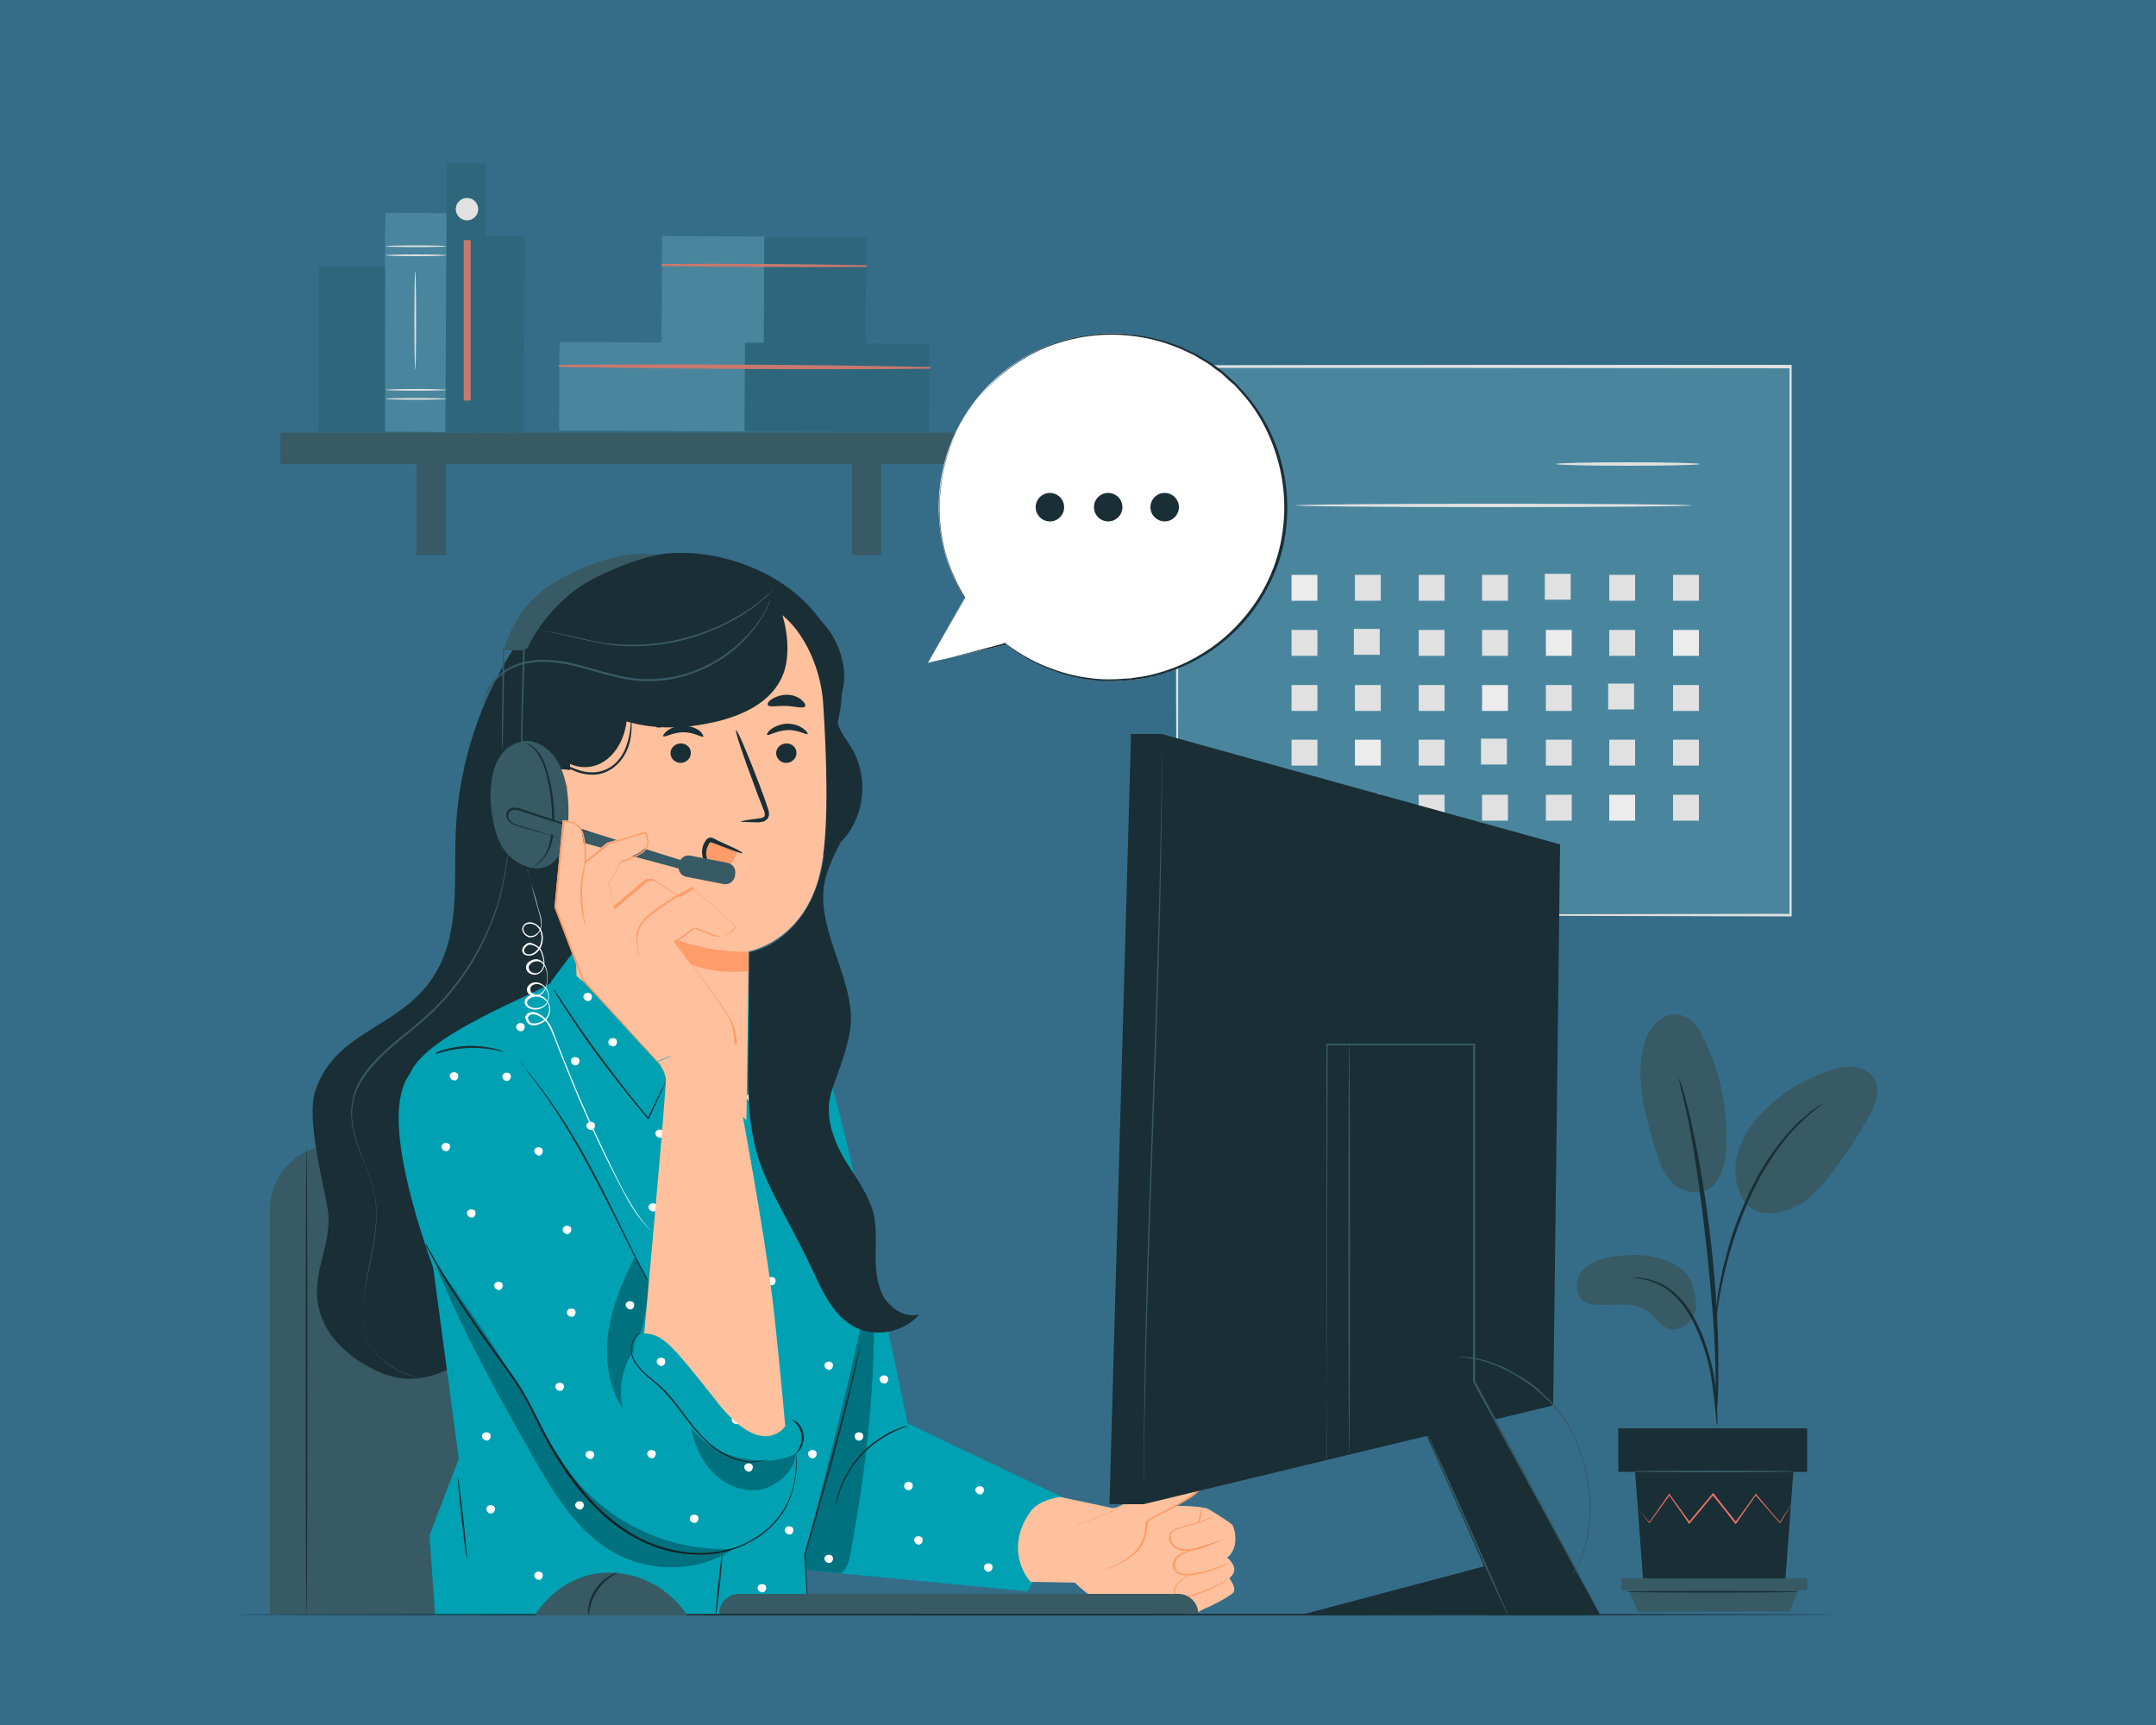 <?xml version="1.0" encoding="utf-8"?>
<!-- Generator: Adobe Illustrator 21.1.0, SVG Export Plug-In . SVG Version: 6.00 Build 0)  -->
<svg version="1.1" id="Layer_1" xmlns="http://www.w3.org/2000/svg" xmlns:xlink="http://www.w3.org/1999/xlink" x="0px" y="0px"
	 viewBox="0 0 500 400" style="enable-background:new 0 0 500 400;" xml:space="preserve">
<style type="text/css">
	.st0{fill:#356D89;}
	.st1{fill:#006D8C;}
	.st2{fill:#FFFFFF;}
	.st3{fill:#D8EDF7;}
	.st4{fill:#006571;}
	.st5{fill:#00A1B3;}
	.st6{fill:#4D4D4D;}
	.st7{fill:#C8786D;}
	.st8{fill:#F5F5F5;}
	.st9{fill:#E1E1E1;}
	.st10{fill:#1A2E35;}
	.st11{fill:#375A64;}
	.st12{fill:#ECECEC;}
	.st13{opacity:0.3;}
	.st14{fill:#FFC19D;}
	.st15{fill:#FF9C6A;}
	.st16{fill:#CE9376;}
	.st17{fill:#9D4941;}
	.st18{fill:#49869E;}
	.st19{fill:#06303A;}
	.st20{fill:#1E556B;}
	.st21{fill:#104251;}
	.st22{fill:#FAFAFA;}
	.st23{fill:none;stroke:#00A1B3;stroke-width:3;stroke-miterlimit:10;}
	.st24{fill:none;stroke:#00A1B3;stroke-width:3;stroke-miterlimit:10;stroke-dasharray:5.025,5.025;}
	.st25{fill:#FF4F5B;}
	.st26{fill:#BF654E;}
	.st27{fill:#C78976;}
	.st28{fill:none;stroke:#44555B;stroke-width:5.000000e-02;stroke-miterlimit:10;}
	.st29{opacity:0.2;}
	.st30{fill:none;stroke:#C8776D;stroke-width:0.5;stroke-miterlimit:10;}
	.st31{fill:#FFFFFF;stroke:#FFFFFF;stroke-miterlimit:10;}
	.st32{clip-path:url(#SVGID_2_);}
	.st33{fill:#91B3FA;}
	.st34{fill:#00A1B3;stroke:#00A1B3;stroke-miterlimit:10;}
	.st35{fill:#C8786D;stroke:#C8776D;stroke-width:0.75;stroke-miterlimit:10;}
	.st36{fill:#03858C;}
	.st37{fill:#21ADAD;}
	.st38{fill:#275F75;}
	.st39{fill:#6899A5;}
	.st40{opacity:0.6;}
	.st41{fill:#DB8A76;}
	.st42{fill:#9A5D53;}
	.st43{fill:#2E667C;}
	.st44{fill:none;stroke:#FFFFFF;stroke-miterlimit:10;}
	.st45{fill:#F7A686;}
	.st46{fill:#8E3823;}
	.st47{fill:#FFD2BE;}
	.st48{fill:#E09074;}
	.st49{opacity:0.78;}
	.st50{fill:#5EB2BF;}
	.st51{fill:#42585C;}
	.st52{fill:#EF7265;}
	.st53{fill:#808080;}
	.st54{clip-path:url(#SVGID_4_);}
	.st55{opacity:0.5;}
	.st56{opacity:0.5;fill:#FFFFFF;}
	.st57{fill:none;stroke:#00A1B3;stroke-miterlimit:10;}
	.st58{fill:#B7675E;}
	.st59{fill:#254147;}
	.st60{fill:none;stroke:#FFFFFF;stroke-width:2.000000e-02;stroke-miterlimit:10;}
	.st61{fill:#F0F0F0;}
	.st62{fill:#64A7BC;}
	.st63{fill:#2C647A;}
	.st64{fill:#DBDBDB;}
	.st65{fill:#0086FF;}
	.st66{fill:#00717E;}
	.st67{fill:none;stroke:#808080;stroke-width:0.25;stroke-miterlimit:10;}
	.st68{fill:#34E3E8;}
	.st69{fill:none;stroke:#FFFFFF;stroke-width:1.5;stroke-linecap:round;stroke-linejoin:round;stroke-miterlimit:10;}
	.st70{fill:#A7A9AC;}
	.st71{fill:none;stroke:#FFFFFF;stroke-linecap:round;stroke-linejoin:round;stroke-miterlimit:10;}
	.st72{fill:none;stroke:#FFFFFF;stroke-width:0.75;stroke-linecap:round;stroke-linejoin:round;stroke-miterlimit:10;}
	.st73{fill:url(#SVGID_5_);}
	.st74{fill:url(#SVGID_6_);}
	.st75{fill:url(#SVGID_7_);}
	.st76{fill:#767676;}
	.st77{fill:#767676;stroke:#FFFFFF;stroke-miterlimit:10;}
	.st78{fill:#000A4A;}
	.st79{fill:#6090EE;}
	.st80{fill:#FEAA77;}
	.st81{fill:#FD9F69;}
	.st82{fill:#FD805A;}
	.st83{fill:#B1D9E1;}
	.st84{fill:#FE975B;}
	.st85{fill:#FDCFB7;}
	.st86{opacity:0.4;}
	.st87{fill-rule:evenodd;clip-rule:evenodd;fill:#00A1B3;}
	.st88{fill:none;}
	.st89{fill:#290049;}
	.st90{fill:none;stroke:#1A2E35;stroke-width:2;stroke-linecap:round;stroke-linejoin:round;stroke-miterlimit:10;}
	.st91{fill:none;stroke:#0E0E0E;stroke-width:2;stroke-linecap:round;stroke-linejoin:round;stroke-miterlimit:10;}
	.st92{opacity:0.45;fill:#375A64;}
	.st93{fill:#240049;}
	.st94{fill:#244249;}
	.st95{fill:#964B44;}
	.st96{fill:none;stroke:#1A2E35;stroke-miterlimit:10;}
	.st97{fill:#BA7F72;}
	.st98{fill:#8B5D54;}
	.st99{fill:#FFFFFF;stroke:#C8786D;stroke-width:2.104;stroke-miterlimit:10;}
	.st100{fill:none;stroke:#C8786D;stroke-width:2;stroke-linecap:round;stroke-linejoin:round;stroke-miterlimit:10;}
	.st101{fill:#FFFFFF;stroke:#C8786D;stroke-width:2;stroke-miterlimit:10;}
	.st102{fill:#F9FBFC;}
	.st103{fill:#6B6BB5;}
	.st104{fill:#404077;}
	.st105{fill:#A2A9F4;}
	.st106{fill:#112B46;}
	.st107{fill:#FFC8AF;}
	.st108{fill:#F2A98F;}
	.st109{fill:#F1F2F2;}
	.st110{fill:#61619B;}
	.st111{fill:#BEE1F4;}
</style>
<rect x="-1.4" y="-2" class="st0" width="502.7" height="404"/>
<g>
	<g>
		<g>
			<g>
				<g>
					<rect x="273.1" y="85" class="st18" width="142.2" height="127.2"/>
				</g>
			</g>
			<g>
				<g>
					<g>
						<path class="st9" d="M273.1,212.2c0,0,0-0.8,0-2.4c0-1.6,0-3.8,0-6.8c0-6,0-14.7,0.1-25.8c0-22.2,0.1-54,0.2-92.2l-0.3,0.3
							c41,0,89.8,0,142.2,0.1h0L415,85c0,46.3,0,89.8,0,127.2l0.3-0.3c-42.4,0.1-77.9,0.1-102.9,0.2c-12.5,0-22.3,0.1-29,0.1
							c-3.3,0-5.9,0-7.7,0c-0.9,0-1.5,0-2,0C273.4,212.2,273.1,212.2,273.1,212.2s0.2,0,0.6,0c0.5,0,1.1,0,1.9,0c1.7,0,4.3,0,7.6,0
							c6.7,0,16.5,0.1,28.9,0.1c25,0,60.6,0.1,103.1,0.2l0.3,0v-0.3c0-37.4,0-80.9,0-127.2v-0.4h-0.4h0c-52.4,0-101.2,0-142.2,0.1
							h-0.3l0,0.3c0.1,38.3,0.1,70.1,0.2,92.4c0,11.1,0.1,19.8,0.1,25.8c0,2.9,0,5.2,0,6.8C273.1,211.5,273.1,212.2,273.1,212.2z"/>
					</g>
				</g>
			</g>
		</g>
		<g>
			<g>
				<g>
					<ellipse class="st9" cx="377.5" cy="107.6" rx="16.7" ry="0.4"/>
				</g>
			</g>
		</g>
		<g>
			<g>
				<g>
					<path class="st9" d="M300.5,117.2c0,0.2,20.6,0.4,45.9,0.4c25.4,0,45.9-0.2,45.9-0.4c0-0.2-20.6-0.4-45.9-0.4
						C321.1,116.8,300.5,117,300.5,117.2z"/>
				</g>
			</g>
		</g>
		<g>
			<g>
				
					<rect x="388" y="133.4" transform="matrix(-1 -4.508406e-11 4.508406e-11 -1 781.997 272.703)" class="st9" width="6" height="6"/>
			</g>
		</g>
		<g>
			<g>
				
					<rect x="373.3" y="133.4" transform="matrix(-1 -4.493484e-11 4.493484e-11 -1 752.502 272.703)" class="st9" width="6" height="6"/>
			</g>
		</g>
		<g>
			<g>
				
					<rect x="358.2" y="133.1" transform="matrix(-1 -4.493484e-11 4.493484e-11 -1 722.462 272.159)" class="st9" width="6" height="6"/>
			</g>
		</g>
		<g>
			<g>
				
					<rect x="343.8" y="133.4" transform="matrix(-1 -4.508672e-11 4.508672e-11 -1 693.511 272.703)" class="st9" width="6" height="6"/>
			</g>
		</g>
		<g>
			<g>
				
					<rect x="329" y="133.4" transform="matrix(-1 -4.493396e-11 4.493396e-11 -1 664.015 272.703)" class="st9" width="6" height="6"/>
			</g>
		</g>
		<g>
			<g>
				
					<rect x="314.3" y="133.4" transform="matrix(-1 -4.508583e-11 4.508583e-11 -1 634.52 272.703)" class="st9" width="6" height="6"/>
			</g>
		</g>
		<g>
			<g>
				
					<rect x="299.5" y="133.4" transform="matrix(-1 -4.508672e-11 4.508672e-11 -1 605.025 272.703)" class="st12" width="6" height="6"/>
			</g>
		</g>
		<g>
			<g>
				
					<rect x="388" y="146.1" transform="matrix(-1 -4.508406e-11 4.508406e-11 -1 781.997 298.177)" class="st12" width="6" height="6"/>
			</g>
		</g>
		<g>
			<g>
				
					<rect x="373.3" y="146.1" transform="matrix(-1 -4.508672e-11 4.508672e-11 -1 752.502 298.177)" class="st9" width="6" height="6"/>
			</g>
		</g>
		<g>
			<g>
				
					<rect x="358.5" y="146.1" transform="matrix(-1 -4.508406e-11 4.508406e-11 -1 723.006 298.177)" class="st12" width="6" height="6"/>
			</g>
		</g>
		<g>
			<g>
				
					<rect x="343.8" y="146.1" transform="matrix(-1 -4.508672e-11 4.508672e-11 -1 693.511 298.177)" class="st9" width="6" height="6"/>
			</g>
		</g>
		<g>
			<g>
				
					<rect x="329" y="146.1" transform="matrix(-1 -4.508583e-11 4.508583e-11 -1 664.015 298.177)" class="st9" width="6" height="6"/>
			</g>
		</g>
		<g>
			<g>
				
					<rect x="314" y="145.8" transform="matrix(-1 -4.508672e-11 4.508672e-11 -1 633.976 297.633)" class="st9" width="6" height="6"/>
			</g>
		</g>
		<g>
			<g>
				
					<rect x="299.5" y="146.1" transform="matrix(-1 -4.508672e-11 4.508672e-11 -1 605.025 298.177)" class="st9" width="6" height="6"/>
			</g>
		</g>
		<g>
			<g>
				
					<rect x="388" y="158.8" transform="matrix(-1 -4.493218e-11 4.493218e-11 -1 781.997 323.651)" class="st9" width="6" height="6"/>
			</g>
		</g>
		<g>
			<g>
				
					<rect x="373" y="158.6" transform="matrix(-1 -4.493351e-11 4.493351e-11 -1 751.958 323.107)" class="st9" width="6" height="6"/>
			</g>
		</g>
		<g>
			<g>
				
					<rect x="358.5" y="158.8" transform="matrix(-1 -4.508406e-11 4.508406e-11 -1 723.006 323.651)" class="st9" width="6" height="6"/>
			</g>
		</g>
		<g>
			<g>
				
					<rect x="343.8" y="158.8" transform="matrix(-1 -4.493484e-11 4.493484e-11 -1 693.511 323.651)" class="st12" width="6" height="6"/>
			</g>
		</g>
		<g>
			<g>
				
					<rect x="329" y="158.8" transform="matrix(-1 -4.493396e-11 4.493396e-11 -1 664.015 323.651)" class="st9" width="6" height="6"/>
			</g>
		</g>
		<g>
			<g>
				
					<rect x="314.3" y="158.8" transform="matrix(-1 -4.341606e-11 4.341606e-11 -1 634.52 323.651)" class="st9" width="6" height="6"/>
			</g>
		</g>
		<g>
			<g>
				
					<rect x="299.5" y="158.8" transform="matrix(-1 -4.493484e-11 4.493484e-11 -1 605.025 323.651)" class="st9" width="6" height="6"/>
			</g>
		</g>
		<g>
			<g>
				
					<rect x="388" y="171.6" transform="matrix(-1 -4.508406e-11 4.508406e-11 -1 781.997 349.126)" class="st9" width="6" height="6"/>
			</g>
		</g>
		<g>
			<g>
				
					<rect x="373.3" y="171.6" transform="matrix(-1 -4.493484e-11 4.493484e-11 -1 752.502 349.126)" class="st9" width="6" height="6"/>
			</g>
		</g>
		<g>
			<g>
				
					<rect x="358.5" y="171.6" transform="matrix(-1 -4.493218e-11 4.493218e-11 -1 723.006 349.126)" class="st9" width="6" height="6"/>
			</g>
		</g>
		<g>
			<g>
				
					<rect x="343.5" y="171.3" transform="matrix(-1 -4.508583e-11 4.508583e-11 -1 692.967 348.582)" class="st9" width="6" height="6"/>
			</g>
		</g>
		<g>
			<g>
				
					<rect x="329" y="171.6" transform="matrix(-1 -4.508583e-11 4.508583e-11 -1 664.015 349.126)" class="st9" width="6" height="6"/>
			</g>
		</g>
		<g>
			<g>
				
					<rect x="314.3" y="171.6" transform="matrix(-1 -4.493396e-11 4.493396e-11 -1 634.52 349.126)" class="st12" width="6" height="6"/>
			</g>
		</g>
		<g>
			<g>
				
					<rect x="299.5" y="171.6" transform="matrix(-1 -4.508672e-11 4.508672e-11 -1 605.025 349.126)" class="st9" width="6" height="6"/>
			</g>
		</g>
		<g>
			<g>
				
					<rect x="388" y="184.3" transform="matrix(-1 -4.493218e-11 4.493218e-11 -1 781.997 374.6)" class="st9" width="6" height="6"/>
			</g>
		</g>
		<g>
			<g>
				
					<rect x="373.3" y="184.3" transform="matrix(-1 -4.493484e-11 4.493484e-11 -1 752.502 374.6)" class="st12" width="6" height="6"/>
			</g>
		</g>
		<g>
			<g>
				
					<rect x="358.5" y="184.3" transform="matrix(-1 -4.508406e-11 4.508406e-11 -1 723.006 374.6)" class="st9" width="6" height="6"/>
			</g>
		</g>
		<g>
			<g>
				
					<rect x="343.8" y="184.3" transform="matrix(-1 -4.341650e-11 4.341650e-11 -1 693.511 374.6)" class="st9" width="6" height="6"/>
			</g>
		</g>
		<g>
			<g>
				
					<rect x="329" y="184.3" transform="matrix(-1 -4.493396e-11 4.493396e-11 -1 664.015 374.6)" class="st9" width="6" height="6"/>
			</g>
		</g>
		<g>
			<g>
				
					<rect x="314" y="184" transform="matrix(-1 -4.508672e-11 4.508672e-11 -1 633.976 374.056)" class="st9" width="6" height="6"/>
			</g>
		</g>
		<g>
			<g>
				
					<rect x="299.5" y="184.3" transform="matrix(-1 -4.508672e-11 4.508672e-11 -1 605.025 374.6)" class="st9" width="6" height="6"/>
			</g>
		</g>
	</g>
	<g>
		<g>
			<g>
				<g>
					<g>
						<g>
							
								<rect x="112.4" y="54.8" transform="matrix(-1 -5.360507e-03 5.360507e-03 -1 233.554 155.631)" class="st43" width="9.1" height="45.5"/>
						</g>
					</g>
				</g>
			</g>
		</g>
		<g>
			<g>
				<g>
					<g>
						<g>
							<g>
								
									<rect x="177.1" y="54.9" transform="matrix(-1 -5.348128e-03 5.348128e-03 -1 377.535 135.961)" class="st43" width="23.7" height="25.1"/>
							</g>
						</g>
					</g>
				</g>
			</g>
			<g>
				<g>
					<g>
						<g>
							<g>
								
									<rect x="153.6" y="54.8" transform="matrix(-1 -5.351571e-03 5.351571e-03 -1 330.428 135.583)" class="st18" width="23.7" height="25.1"/>
							</g>
						</g>
					</g>
				</g>
			</g>
			<g>
				<g>
					<g>
						<g>
							<g>
								<g>
									<path class="st7" d="M200.8,61.9c-15.7,0.1-31.5,0-47.2-0.2c-0.3,0-0.3-0.5,0-0.5c15.7-0.1,31.5,0,47.2,0.3
										C201.1,61.5,201.1,61.9,200.8,61.9L200.8,61.9z"/>
								</g>
							</g>
						</g>
					</g>
				</g>
			</g>
		</g>
		<g>
			<g>
				<g>
					<g>
						<g>
							<g>
								
									<rect x="172.6" y="79.7" transform="matrix(-1 -5.357604e-03 5.357604e-03 -1 387.618 180.819)" class="st43" width="43" height="20.5"/>
							</g>
						</g>
					</g>
				</g>
			</g>
			<g>
				<g>
					<g>
						<g>
							<g>
								
									<rect x="129.8" y="79.4" transform="matrix(-1 -5.357604e-03 5.357604e-03 -1 302.032 180.131)" class="st18" width="43" height="20.5"/>
							</g>
						</g>
					</g>
				</g>
			</g>
			<g>
				<g>
					<g>
						<g>
							<g>
								<g>
									<path class="st7" d="M215.6,85.5c-28.6,0.3-57.2,0-85.8-0.4c-0.3,0-0.3-0.5,0-0.5c28.6-0.2,57.2-0.1,85.8,0.5
										C215.9,85,215.9,85.5,215.6,85.5L215.6,85.5z"/>
								</g>
							</g>
						</g>
					</g>
				</g>
			</g>
		</g>
		<g>
			<g>
				<g>
					<g>
						<g>
							
								<rect x="65.1" y="100.2" transform="matrix(-1 -4.490021e-11 4.490021e-11 -1 296.722 207.799)" class="st11" width="166.6" height="7.3"/>
						</g>
					</g>
				</g>
			</g>
			<g>
				<g>
					<g>
						<g>
							
								<rect x="197.6" y="103.8" transform="matrix(-1 -4.438195e-11 4.438195e-11 -1 401.998 232.527)" class="st11" width="6.8" height="25"/>
						</g>
					</g>
				</g>
			</g>
			<g>
				<g>
					<g>
						<g>
							
								<rect x="96.7" y="103.8" transform="matrix(-1 -4.438018e-11 4.438018e-11 -1 200.097 232.527)" class="st11" width="6.8" height="25"/>
						</g>
					</g>
				</g>
			</g>
		</g>
		<g>
			<g>
				<g>
					<g>
						<g>
							
								<rect x="103.5" y="37.8" transform="matrix(-1 -5.360459e-03 5.360459e-03 -1 215.672 138.738)" class="st43" width="9.1" height="62.5"/>
						</g>
					</g>
				</g>
			</g>
		</g>
		<g>
			<g>
				<g>
					<g>
						<g>
							<g>
								
									<rect x="89.2" y="49.5" transform="matrix(-1 -5.370901e-03 5.370901e-03 -1 192.207 150.129)" class="st18" width="14.2" height="50.7"/>
							</g>
						</g>
					</g>
				</g>
			</g>
			<g>
				<g>
					<g>
						<g>
							<g>
								<ellipse class="st9" cx="96.5" cy="59.2" rx="7.1" ry="0.2"/>
							</g>
						</g>
					</g>
				</g>
			</g>
			<g>
				<g>
					<g>
						<g>
							<g>
								<ellipse class="st9" cx="96.5" cy="57.1" rx="7.1" ry="0.2"/>
							</g>
						</g>
					</g>
				</g>
			</g>
			<g>
				<g>
					<g>
						<g>
							<g>
								<ellipse class="st9" cx="96.5" cy="92.5" rx="7.1" ry="0.2"/>
							</g>
						</g>
					</g>
				</g>
			</g>
			<g>
				<g>
					<g>
						<g>
							<g>
								<ellipse class="st9" cx="96.5" cy="90.4" rx="7.1" ry="0.2"/>
							</g>
						</g>
					</g>
				</g>
			</g>
			<g>
				<g>
					<g>
						<g>
							<g>
								<ellipse class="st9" cx="96.3" cy="74.3" rx="0.2" ry="11.4"/>
							</g>
						</g>
					</g>
				</g>
			</g>
		</g>
		<g>
			<g>
				<g>
					<g>
						<g>
							
								<rect x="73.8" y="61.9" transform="matrix(-1 -4.460089e-11 4.460089e-11 -1 163.107 162.001)" class="st43" width="15.5" height="38.3"/>
						</g>
					</g>
				</g>
			</g>
		</g>
		<g>
			<g>
				<g>
					<g>
						<circle class="st9" cx="108.3" cy="48.5" r="2.6"/>
					</g>
				</g>
			</g>
		</g>
		<g>
			<g>
				<g>
					<g>
						
							<rect x="107.5" y="55.7" transform="matrix(-1 -4.313051e-11 4.313051e-11 -1 216.648 148.578)" class="st7" width="1.6" height="37.2"/>
					</g>
				</g>
			</g>
		</g>
	</g>
	<g>
		<g>
			<g>
				<g>
					<g>
						<path class="st11" d="M388.2,293.1c-4.3-2.2-9.3-2.5-14.1-1.7c-2.6,0.4-5.2,1.2-7,3.1c-1.7,1.9-2.1,5.3-0.1,7
							c1.2,1,2.8,1.1,4.4,1.1c3.7,0,7.9-0.7,10.8,1.5c1.7,1.3,2.8,3.4,4.9,4c2,0.6,4.2-0.6,5.3-2.3c1.1-1.8,1.1-4,0.6-6.1
							C393,299.7,392.5,295.3,388.2,293.1z"/>
					</g>
				</g>
			</g>
			<g>
				<g>
					<g>
						<path class="st11" d="M398,274.1c-2.6,3.7-7.7,2.5-10.1,0.2c-2.4-2.3-3.4-5.6-4.3-8.8c-2.1-7.2-4.2-14.8-2.6-22.1
							c0.5-2.2,1.3-4.4,2.8-6c1.5-1.6,3.9-2.6,6.1-2c2.6,0.7,4.2,3.2,5.3,5.6c3.4,7,5.2,14.8,5.2,22.6
							C400.5,267.3,400.1,271.1,398,274.1"/>
					</g>
				</g>
			</g>
			<g>
				<g>
					<g>
						<path class="st11" d="M405.2,279.5c-2.8-3.4-3.4-8.3-2.1-12.5c1.3-4.2,4.1-7.8,7.4-10.8c3.9-3.4,8.4-6.1,13.3-7.8
							c1.9-0.7,4-1.2,6-1c2,0.2,4.1,1.2,5,3c1.4,2.7,0.1,5.9-1.4,8.5c-2.6,4.7-5.5,9.1-8.7,13.3c-2.6,3.4-5.6,6.7-9.6,8.2
							c-4,1.5-8.1,1.3-10.2-1.4"/>
					</g>
				</g>
			</g>
			<g>
				<g>
					<g>
						<g>
							<path class="st10" d="M398.2,330.6c0,0-0.1-0.6-0.2-1.7c-0.1-1.2-0.3-2.8-0.5-4.6c-0.2-2-0.5-4.3-1-6.8
								c-0.5-2.5-1.4-5.3-2.5-8c-1.1-2.8-2.5-5.3-4.1-7.3c-1.6-2-3.4-3.5-5.2-4.3c-1.7-0.9-3.3-1.2-4.4-1.4
								c-1.1-0.1-1.7-0.2-1.7-0.2c0,0,0.6-0.1,1.7,0c1.1,0.1,2.7,0.4,4.6,1.2c1.8,0.8,3.8,2.3,5.5,4.4c1.7,2,3.1,4.6,4.3,7.4
								c1.1,2.8,1.9,5.6,2.5,8.2c0.5,2.6,0.8,4.9,0.9,6.9c0.1,2,0.2,3.6,0.2,4.7C398.3,330,398.3,330.6,398.2,330.6z"/>
						</g>
					</g>
				</g>
			</g>
			<g>
				<g>
					<g>
						<g>
							<path class="st10" d="M397.9,327c0,0,0-0.3,0-0.8c0-0.6,0-1.3,0-2.3c0-2,0-4.8-0.1-8.3c-0.2-7-0.8-14.5-1.9-25.2
								c-1.1-10-2.6-21.6-4.1-29.2c-0.3-1.7-0.7-3.3-1-4.6c-0.3-1.4-0.6-2.5-0.8-3.5c-0.2-0.9-0.4-1.6-0.5-2.2
								c-0.1-0.5-0.2-0.8-0.1-0.8c0,0,0.1,0.2,0.3,0.7c0.2,0.6,0.4,1.3,0.7,2.2c0.3,0.9,0.6,2.1,0.9,3.5c0.4,1.3,0.7,2.9,1.1,4.6
								c1.5,6.8,3.2,16.4,4.4,27.1c1.2,10.6,1.7,20.3,1.7,27.4c0,3.5,0,6.4-0.1,8.3c-0.1,0.9-0.1,1.7-0.1,2.3
								C397.9,326.8,397.9,327,397.9,327z"/>
						</g>
					</g>
				</g>
			</g>
			<g>
				<g>
					<g>
						<g>
							<path class="st10" d="M397.8,308.3c0,0,0-0.8,0-2.4c0.1-1.5,0.3-3.7,0.7-6.4c0.5-2.7,1.1-5.9,2.1-9.3c0.4-1.6,1.4-5.4,3.9-11
								c3.2-7.7,7.6-13.9,11.4-17.8c0.9-1,1.9-1.8,2.7-2.5c0.4-0.3,0.8-0.7,1.1-1c0.4-0.3,0.7-0.5,1-0.7c1.3-0.9,2-1.3,2-1.3
								c0.1,0.2-2.8,1.9-6.5,5.8c-3.7,3.9-7.9,10.1-11.1,17.7c-1.8,4.1-3,7.8-3.9,10.9c-1,3.4-1.7,6.6-2.2,9.2
								c-0.5,2.7-0.8,4.8-0.9,6.3C398,307.5,397.9,308.3,397.8,308.3z"/>
						</g>
					</g>
				</g>
			</g>
		</g>
		<g>
			<g>
				<g>
					<polygon class="st10" points="415.9,341.3 414,367 381.1,367 379.2,341.3 					"/>
				</g>
			</g>
		</g>
		<g>
			<g>
				<g>
					<rect x="375.3" y="331.2" class="st10" width="43.8" height="10.1"/>
				</g>
			</g>
		</g>
		<g>
			<g>
				<g>
					<polygon class="st11" points="419.1,366 419.1,368.8 417,368.8 376,368.8 376,366 					"/>
				</g>
			</g>
		</g>
		<g>
			<g>
				<g>
					<polygon class="st11" points="415,373.7 417,368.8 377.6,368.8 379.9,373.7 					"/>
				</g>
			</g>
		</g>
		<g>
			<g>
				<g>
					<g>
						<path class="st52" d="M379.8,349.7c0,0,0,0.1,0.2,0.2c0.1,0.2,0.3,0.4,0.5,0.7c0.5,0.6,1.1,1.4,1.9,2.5l0.1,0.1l0.1-0.1
							c1.2-1.7,2.8-3.9,4.7-6.5H387c1.4,2,3,4.2,4.6,6.6l0.1,0.2l0.2-0.2c1.7-2,3.6-4.3,5.5-6.6l-0.3,0c0.1,0.1,0.2,0.3,0.3,0.4
							c1.7,2.1,3.4,4.2,4.9,6.2l0.2,0.2l0.2-0.2c1.7-2.4,3.2-4.6,4.6-6.6l-0.3,0c2.3,2.6,4.2,4.8,5.7,6.5l0.1,0.1l0.1-0.1
							c0.8-1.3,1.4-2.3,1.8-3c0.2-0.3,0.3-0.6,0.5-0.8c0.1-0.2,0.1-0.3,0.1-0.3c0,0-0.1,0.1-0.2,0.3c-0.1,0.2-0.3,0.5-0.5,0.8
							c-0.5,0.7-1.1,1.7-1.9,3l0.2,0c-1.5-1.7-3.4-4-5.6-6.6l-0.1-0.2l-0.1,0.2c-1.4,2-3,4.2-4.7,6.5l0.3,0c-1.6-2-3.2-4-4.9-6.2
							c-0.1-0.1-0.2-0.3-0.3-0.4l-0.2-0.2l-0.2,0.2c-1.9,2.3-3.8,4.5-5.5,6.6l0.3,0c-1.7-2.4-3.3-4.6-4.7-6.5l-0.1-0.2l-0.1,0.2
							c-1.9,2.7-3.4,4.9-4.6,6.6l0.2,0c-0.8-1-1.5-1.8-2-2.4c-0.2-0.3-0.4-0.5-0.5-0.6C379.9,349.8,379.8,349.7,379.8,349.7z"/>
					</g>
				</g>
			</g>
		</g>
		<g>
			<g>
				<g>
					<g>
						<ellipse class="st11" cx="397.2" cy="341.2" rx="18.5" ry="0.2"/>
					</g>
				</g>
			</g>
		</g>
		<g>
			<g>
				<g>
					<g>
						<ellipse class="st10" cx="397.1" cy="369.1" rx="20.1" ry="0.2"/>
					</g>
				</g>
			</g>
		</g>
	</g>
	<g>
		<path class="st11" d="M62.6,374.2H164v-93.6c0-8.4-6.8-15.1-15.1-15.1H77.7c-8.4,0-15.1,6.8-15.1,15.1V374.2z"/>
		<g>
			<path class="st10" d="M71.1,266c-0.1,0-0.2,24.2-0.2,54.1c0,29.9,0.1,54.1,0.2,54.1c0.1,0,0.2-24.2,0.2-54.1
				C71.3,290.2,71.2,266,71.1,266z"/>
		</g>
	</g>
	<g>
		<g>
			<path class="st10" d="M121.1,147.4c-9.3,13.2-14.7,29.2-15.4,45.3c-0.5,10.9,1,22.5-4.2,32.1C94,238.6,78,238.2,73.1,253
				c-2.1,6.5,1.8,20.7,2.9,27.4c1.2,7.6-3.5,14.1-2.3,21.7c1.1,7,6.3,12,12.6,15.3c5.6,2.9,10.8,3,16.6,0.6
				c11.1-4.6,20.3-9.4,28.3-18.5c11.1-12.7,14.5-30.3,16.4-47c4.2-37,3.3-74.5-2.5-111.2"/>
			<g>
				<path class="st11" d="M97.3,319.5c0,0-0.1,0-0.4-0.1c-0.2-0.1-0.6-0.1-1-0.2c-0.9-0.2-2.3-0.7-3.8-1.5c-1.6-0.9-3.4-2.1-5.1-4.1
					c-0.8-1-1.5-2.1-2-3.5c-0.4-1.4-0.6-2.9-0.7-4.5c-0.2-3.2,0.3-6.7,1.1-10.4c0.7-3.7,1.7-7.7,1.9-12c0.1-2.1,0-4.4-0.5-6.6
					c-0.5-2.2-1.3-4.4-2.1-6.5c-0.8-2.2-1.7-4.4-2.3-6.7c-0.6-2.3-1-4.7-0.6-7.1c0.3-2.4,1.3-4.7,2.7-6.6c1.3-2,3-3.7,4.6-5.3
					c3.4-3.2,7-5.8,10.2-8.7c6.3-5.8,10.6-12.4,13.3-18.3c1.3-2.9,2.4-5.7,3.1-8.2c0.4-1.2,0.6-2.4,0.9-3.5c0.2-1.1,0.4-2.1,0.6-3
					c0.3-1.8,0.5-3.2,0.5-4.1c0-0.5,0.1-0.8,0.1-1.1c0-0.2,0-0.4,0-0.4s0,0.1-0.1,0.4c0,0.3-0.1,0.6-0.1,1.1
					c-0.1,0.9-0.3,2.3-0.6,4.1c-0.2,0.9-0.4,1.9-0.6,2.9c-0.3,1.1-0.5,2.2-0.9,3.4c-0.7,2.5-1.7,5.2-3.1,8.1
					c-2.7,5.8-7,12.4-13.2,18.1c-3.1,2.9-6.8,5.5-10.2,8.7c-1.7,1.6-3.4,3.3-4.7,5.3c-1.4,2-2.4,4.3-2.7,6.8c-0.4,2.5,0,5,0.6,7.3
					c0.6,2.3,1.5,4.5,2.4,6.7c0.8,2.2,1.6,4.3,2.1,6.5c0.5,2.2,0.6,4.3,0.5,6.5c-0.2,4.2-1.2,8.2-1.9,11.9c-0.7,3.7-1.2,7.3-1,10.5
					c0.1,1.6,0.3,3.2,0.7,4.6c0.5,1.4,1.2,2.6,2.1,3.6c1.7,2,3.6,3.2,5.2,4.1c1.6,0.8,3,1.3,3.9,1.5
					C96.8,319.5,97.3,319.5,97.3,319.5z"/>
			</g>
		</g>
		<g>
			<g>
				<g>
					<path class="st5" d="M249.8,348.8l-39.3-18.7c0,0-15.3-74.3-18.2-79.9s-15-10.4-15-10.4l2,100.7l3.6,23.2l55.4,5.3L249.8,348.8
						z"/>
					<g>
						<g>
							<path class="st14" d="M283.4,366.4c0.2,0,1.3,0.7,0.4,2.4c-0.9,1.7-7.6,7.4-9.5,5.4c-2-2,1-4.4,1-4.4L283.4,366.4z"/>
						</g>
						<g>
							<g>
								<g>
									<path class="st14" d="M275,369.9c0,0-8,1-11.1,2.2c-3.4,1.3-7.5,0.4-10.2-1.5c-2.8-1.9-4.4-3.6-4.4-3.6l-10.3-0.2
										c0,0-4.9-5.1-2-12.7c0.5-1.3,1.1-2.4,2.3-4c1.2-1.3,3.1-2.4,6.5-3l12.2,2.6c0,0,18.9-1.3,22.2,0.2c0,0,4.2,2.5,5.5,3.6
										c0.5,0.4,2,5.2-1.1,7.7c0,0,2.7,2.1,1.2,4l-0.7,0.8c0,0,1.8,2.3,0.9,3.3c-0.9,1-9,5.7-11.9,4.6
										C271.3,373.1,273.7,370.4,275,369.9"/>
								</g>
							</g>
						</g>
						<g>
							<g>
								<path class="st15" d="M282.7,357.2c0,0-0.4,0.1-1,0.4c-0.6,0.2-1.6,0.6-2.7,1c-0.6,0.2-1.2,0.4-1.9,0.6
									c-0.7,0.2-1.4,0.3-2.2,0.6c-0.8,0.3-1.6,0.6-2.2,1.3c-0.6,0.7-1,1.7-0.6,2.7c0.2,0.5,0.6,0.8,1,1.1c0.4,0.2,0.9,0.3,1.3,0.4
									c0.9,0.1,1.8,0,2.6-0.1c1.6-0.2,3-0.7,4.2-1.1c1.2-0.4,2.1-0.8,2.7-1.1c0.6-0.3,1-0.4,1-0.5c0,0-0.4,0.1-1,0.3
									c-0.6,0.2-1.6,0.6-2.7,1c-1.2,0.4-2.5,0.8-4.1,1c-0.8,0.1-1.6,0.2-2.5,0.1c-0.4,0-0.8-0.1-1.2-0.3c-0.4-0.2-0.7-0.5-0.8-0.9
									c-0.3-0.8,0-1.7,0.5-2.4c0.5-0.6,1.3-1,2.1-1.3c0.8-0.3,1.5-0.4,2.2-0.6c0.7-0.2,1.3-0.4,1.9-0.6c1.2-0.4,2.1-0.8,2.7-1.1
									C282.4,357.4,282.7,357.2,282.7,357.2z"/>
							</g>
						</g>
						<g>
							<g>
								<path class="st15" d="M282,351.4c0,0-0.4,0.1-1,0.4c-0.6,0.2-1.6,0.6-2.7,1c-1.1,0.4-2.5,0.8-4.1,1.2
									c-0.8,0.2-1.7,0.4-2.4,1c-0.4,0.3-0.6,0.7-0.7,1.2c-0.1,0.5,0,1,0.2,1.4c0.4,0.9,1.3,1.5,2.1,1.8c0.9,0.3,1.8,0.3,2.6,0.2
									c1.6-0.2,3-0.8,4.1-1.2c1.1-0.4,2-0.7,2.7-1c0.6-0.2,1-0.4,1-0.4c0,0-0.4,0.1-1,0.3c-0.7,0.2-1.6,0.5-2.7,0.8
									c-1.2,0.3-2.5,0.9-4.1,1.1c-0.8,0.1-1.6,0.1-2.4-0.2c-0.8-0.3-1.6-0.8-1.9-1.6c-0.4-0.8-0.2-1.8,0.4-2.3
									c0.6-0.5,1.5-0.7,2.2-0.9c1.6-0.4,2.9-0.8,4.1-1.2c1.1-0.4,2.1-0.8,2.7-1.1C281.6,351.6,282,351.4,282,351.4z"/>
							</g>
						</g>
						<g>
							<g>
								<path class="st15" d="M278.1,353.1c0.1,0,0.2-0.7,0.4-1.6c0.2-0.9,0.5-1.6,0.4-1.6c-0.1,0-0.5,0.6-0.7,1.5
									C277.9,352.3,278,353.1,278.1,353.1z"/>
							</g>
						</g>
						<g>
							<g>
								<path class="st14" d="M249.7,353.3l7.2-2.8c0,0,19.9-9.3,20.2-8.8c0.3,0.5,1.4,0.4,1.2,2.9c-0.2,2.4-11.8,7.3-12.2,8.2
									c-0.4,0.8,0.2,5.1-4,8.1c-4.3,3-7.4,3.1-7.4,3.1"/>
							</g>
							<g>
								<g>
									<path class="st15" d="M254.7,364c0,0,0.1,0,0.2,0c0.1,0,0.3,0,0.5,0c0.4-0.1,1.1-0.2,1.9-0.4c0.8-0.3,1.7-0.6,2.8-1.2
										c1-0.6,2.2-1.3,3.3-2.3c1.1-1,2-2.5,2.4-4.2c0.2-0.9,0.3-1.8,0.4-2.7c0-0.1,0-0.2,0.1-0.3c0-0.1,0.1-0.1,0.2-0.2
										c0.2-0.1,0.4-0.3,0.6-0.4c0.4-0.2,0.8-0.5,1.3-0.7c1.7-0.9,3.6-1.8,5.4-2.9c0.9-0.5,1.9-1.1,2.8-1.7
										c0.4-0.3,0.9-0.7,1.3-1.1c0.2-0.2,0.4-0.4,0.5-0.7c0.1-0.1,0.1-0.3,0.2-0.4c0-0.2,0-0.3,0-0.4c0-0.6,0-1.2-0.3-1.7
										c-0.2-0.3-0.4-0.5-0.6-0.6c-0.1-0.1-0.2-0.2-0.3-0.2c0,0,0,0-0.1-0.1c-0.1-0.1-0.1,0-0.1,0c-0.1,0-0.1,0-0.1,0
										c-0.1,0-0.1,0-0.2,0.1c-1.1,0.3-2.1,0.8-3.1,1.2c-2,0.8-3.8,1.7-5.6,2.5c-3.6,1.6-6.8,3.1-9.5,4.4
										c-0.7,0.3-1.3,0.6-1.9,0.9c-0.6,0.2-1.2,0.5-1.8,0.7c-1.1,0.4-2,0.8-2.8,1.1c-0.7,0.3-1.3,0.5-1.8,0.7
										c-0.2,0.1-0.3,0.1-0.5,0.2c-0.1,0-0.2,0.1-0.2,0.1c0,0,0.1,0,0.2,0c0.1,0,0.3-0.1,0.5-0.2c0.4-0.2,1-0.4,1.8-0.7
										c0.8-0.3,1.7-0.6,2.8-1.1c0.6-0.2,1.1-0.4,1.8-0.7c0.6-0.3,1.3-0.6,1.9-0.9c2.7-1.2,5.9-2.7,9.5-4.3
										c1.8-0.8,3.7-1.6,5.6-2.4c1-0.4,2-0.8,3-1.2c0.1,0,0.1,0,0.2,0c0,0,0.1,0,0.1,0c0,0,0,0,0,0c0-0.1,0-0.1,0-0.1c0,0,0,0,0,0
										c-0.2,0.2-0.1,0-0.1,0.1l0,0c0.1,0.1,0.2,0.2,0.3,0.3c0.2,0.2,0.4,0.3,0.5,0.5c0.3,0.4,0.3,1,0.3,1.5c0,0.3,0,0.5-0.2,0.7
										c-0.1,0.2-0.3,0.4-0.5,0.6c-0.4,0.4-0.8,0.7-1.3,1c-0.9,0.6-1.8,1.2-2.7,1.7c-1.8,1.1-3.7,2-5.4,2.9
										c-0.4,0.2-0.9,0.5-1.3,0.7c-0.2,0.1-0.4,0.2-0.6,0.4c-0.1,0.1-0.2,0.2-0.3,0.3c0,0.1-0.1,0.3-0.1,0.4
										c-0.1,0.9-0.2,1.8-0.4,2.7c-0.4,1.7-1.3,3.1-2.3,4.1c-1.1,1-2.2,1.7-3.2,2.3c-1,0.6-2,1-2.7,1.2c-0.8,0.3-1.4,0.4-1.8,0.5
										c-0.2,0-0.4,0.1-0.5,0.1C254.8,364,254.7,364,254.7,364z"/>
								</g>
							</g>
						</g>
						<g>
							<g>
								<path class="st15" d="M276.6,365c0,0-0.3,0-0.8,0.2c-0.5,0.2-1.1,0.5-1.9,1.1c-0.4,0.3-0.7,0.6-1.1,1.1
									c-0.3,0.4-0.7,1-0.6,1.7c0.1,0.7,0.7,1.2,1.3,1.4c0.7,0.2,1.4,0.1,2.1-0.1c2.7-0.8,5-1.8,6.6-2.6c0.8-0.4,1.4-0.8,1.9-1.1
									c0.4-0.3,0.6-0.5,0.6-0.5c0,0-0.3,0.1-0.7,0.4c-0.4,0.2-1.1,0.6-1.9,1c-1.6,0.8-3.9,1.7-6.6,2.5c-0.6,0.2-1.3,0.3-1.9,0.1
									c-0.6-0.2-1.1-0.6-1.1-1.2c-0.1-0.5,0.2-1.1,0.5-1.5c0.3-0.4,0.7-0.7,1-1C275.5,365.3,276.7,365,276.6,365z"/>
							</g>
						</g>
					</g>
					<g class="st13">
						<path d="M183.2,363.7c6.4-21.7,12.1-49.7,18.6-71.4c2.4,20.1-0.6,46.5-4.3,66.4c-0.4,2.3-0.6,4.6-2.4,6.1L183.2,363.7"/>
					</g>
				</g>
				<g>
					<path class="st10" d="M193.8,348.8c0.1,0,0.4-1.4,1.2-3.6c0.4-1.1,1.1-2.3,1.8-3.7c0.8-1.3,1.8-2.7,3-4
						c1.2-1.3,2.5-2.4,3.8-3.3c1.3-0.9,2.5-1.6,3.5-2.1c2.1-1,3.5-1.4,3.5-1.5c0,0-0.4,0.1-1,0.2c-0.3,0.1-0.7,0.2-1.1,0.4
						c-0.4,0.2-0.9,0.3-1.5,0.6c-1.1,0.5-2.3,1.2-3.6,2.1c-1.3,0.9-2.6,2-3.8,3.3c-1.2,1.3-2.2,2.7-3,4.1c-0.8,1.4-1.4,2.6-1.8,3.7
						c-0.2,0.5-0.4,1.1-0.5,1.5c-0.1,0.4-0.2,0.8-0.3,1.2C193.8,348.4,193.7,348.8,193.8,348.8z"/>
				</g>
			</g>
			<path class="st5" d="M181.5,238.8c0,0,20.6,46,20.6,54.4c0,8.4-15.4,67.1-15.4,67.1c0.1,2.3,0.7,14,0.7,14l-86.5,0.3l0,0
				l-1.3-18.6l6.8-17.7l-6.7-50.1c0,0-4.5-29.1-4.9-37.2c-0.5-10.2,34-22,33-23.4l6-8l34.1,27.7l6.7-19.5l8.1,7.6L181.5,238.8z"/>
			<path class="st5" d="M124.8,251c9.4,15.8,26.5,44.7,26.5,44.7l30.7,35c0,0,2,17.8-2,23.2c-4,5.5-10.9,9.2-10.9,9.2
				s-8.1,0-18.4-8.6c-10.3-8.6-38.7-44.2-38.7-44.2l-9.8-11.8c0,0-11.6-28.6-9.5-43.1c0.8-5.6,3.2-7.9,6.4-10.5
				C107.2,238.5,119.6,242.1,124.8,251z"/>
			<g>
				<path class="st10" d="M98.7,288.6c0,0,0,0.1,0.1,0.3c0.1,0.2,0.3,0.5,0.5,0.9c0.4,0.8,1,2,1.9,3.5c1.7,3,4.3,7.3,7.8,12.4
					c1.7,2.6,3.7,5.4,5.8,8.3c2.1,3,4.5,6,6.5,9.6c2,3.5,3.8,7.5,6,11.4c2.2,3.9,4.7,7.8,7.8,11.4c3.1,3.6,6.5,6.8,10.3,9.1
					c3.8,2.4,7.9,4,12,4.6c4.1,0.7,8.1,0.5,11.6-0.5c1.8-0.5,3.4-1.2,4.9-2c1.5-0.8,2.9-1.7,4-2.7c1.2-1,2.2-2.1,3-3.2
					c0.9-1.1,1.5-2.3,2-3.4c1-2.3,1.4-4.4,1.7-6.1c0.2-1.7,0.2-3.1,0.1-4c0-0.4,0-0.8-0.1-1c0-0.2,0-0.4,0-0.4c0,0,0,0.1,0,0.4
					c0,0.3,0,0.6,0,1c0,0.9,0,2.3-0.2,4c-0.2,1.7-0.7,3.8-1.7,6c-0.5,1.1-1.2,2.3-2,3.3c-0.8,1.1-1.8,2.2-3,3.2
					c-1.2,1-2.5,1.9-4,2.7c-1.5,0.8-3.1,1.5-4.8,1.9c-3.5,0.9-7.4,1.1-11.4,0.4c-4-0.7-8.1-2.2-11.8-4.6c-3.8-2.4-7.2-5.5-10.2-9.1
					c-3-3.6-5.6-7.4-7.8-11.3c-2.2-3.9-3.9-7.8-6-11.4c-2-3.6-4.5-6.6-6.6-9.6c-2.1-3-4.1-5.7-5.8-8.3c-3.5-5.1-6.1-9.4-7.9-12.4
					c-0.9-1.5-1.5-2.7-2-3.5c-0.2-0.4-0.4-0.7-0.5-0.9C98.7,288.7,98.7,288.6,98.7,288.6z"/>
			</g>
			<g>
				<path class="st10" d="M183.6,329.1c0,0.1,0.4,0.3,1,1c0.6,0.6,1.2,1.7,1.3,2.9c0.1,1.3-0.3,2.4-0.7,3.1
					c-0.4,0.7-0.9,1.1-0.8,1.1c0,0,0.5-0.2,1.1-1c0.5-0.7,1-1.9,0.9-3.3c-0.1-1.4-0.9-2.5-1.5-3.1
					C184.1,329.3,183.6,329.1,183.6,329.1z"/>
			</g>
			<g>
				<path class="st10" d="M177.9,338.4c0,0-0.2,0-0.5,0.1c-0.2,0-0.3,0.1-0.6,0.2c-0.2,0-0.5,0.1-0.8,0.1c-1.2,0.2-3,0.2-5.1-0.5
					c-2.1-0.7-4.4-1.9-6.5-3.8c-2.2-1.9-4.1-4.4-6.1-7.1c-2-2.7-4-5.2-6.3-7c-1.1-0.9-2.2-1.8-3.1-2.7c-0.9-0.9-1.6-1.8-2-2.8
					c-0.8-2-0.3-3.9,0.5-4.8c0.8-1,1.5-1,1.5-1.1c0,0-0.2,0-0.5,0.1c-0.3,0.1-0.7,0.4-1.1,0.9c-0.8,0.9-1.4,2.9-0.6,5
					c0.4,1.1,1.2,2,2.1,3c0.9,0.9,2,1.8,3.1,2.7c2.2,1.9,4.2,4.3,6.2,7c2,2.7,4,5.2,6.2,7.1c2.2,1.9,4.6,3.2,6.7,3.8
					c2.1,0.6,4,0.6,5.2,0.3c0.3-0.1,0.6-0.1,0.8-0.2c0.2-0.1,0.4-0.1,0.6-0.2C177.8,338.5,177.9,338.4,177.9,338.4z"/>
			</g>
			<g>
				<path class="st10" d="M120.7,246.1c0,0,0.1,0.2,0.3,0.5c0.3,0.3,0.6,0.8,1,1.4c0.9,1.2,2.2,2.9,3.8,5.1
					c3.1,4.3,7.1,10.6,10.9,17.8c3.9,7.2,7.1,13.8,9.5,18.6c1.2,2.4,2.2,4.3,2.9,5.6c0.3,0.6,0.6,1.1,0.8,1.5
					c0.2,0.3,0.3,0.5,0.3,0.5c0,0-0.1-0.2-0.2-0.6c-0.2-0.4-0.4-0.9-0.8-1.5c-0.7-1.4-1.6-3.3-2.8-5.7c-2.4-4.8-5.5-11.5-9.4-18.7
					c-3.8-7.2-7.9-13.4-11.1-17.7c-1.6-2.1-2.9-3.9-3.9-5c-0.5-0.5-0.8-1-1.1-1.3C120.8,246.3,120.7,246.1,120.7,246.1z"/>
			</g>
			<g class="st13">
				<path d="M184.6,337c-4,2.2-8.4,1.9-12.8,1.1c-4.5-0.9-8.6-3.3-11.5-6.9c0.8,3.9,2.4,7.7,5.3,10.5c2.8,2.8,7,4.4,10.9,3.7
					C180.3,344.6,184.3,341,184.6,337"/>
			</g>
			<g class="st13">
				<path d="M146.8,313.4c-2.5,3.8-3.4,8.7-2.4,13.2c-3.4-5.2-4.2-11.7-3.3-17.9c0.9-6.1,3.4-11.9,6.2-17.4c0,0,3.1,5.2,3.1,5.7
					c0.1,3-0.9,8.6-1.5,11.5c-1.5,1.4-2.3,3.7-1.9,5.8"/>
			</g>
			<g class="st13">
				<path d="M171.1,358.4c-8.1,6.3-20.2,6.6-29.1,1.4c-8.6-5-13.9-14.1-18.8-22.7c-7.6-13.4-16.8-29.9-22.3-44.3
					c0,0,15.2,20.7,19.8,29.7c3.5,6.7,6.1,11.2,10.4,17.5c8.6,12.6,24,20.1,39.2,19.1"/>
			</g>
			<g>
				<path class="st10" d="M187.4,374.4c0,0,0-0.1,0-0.3c0-0.2,0-0.4,0-0.7c0-0.7-0.1-1.6-0.1-2.8c-0.1-2.5-0.3-6-0.5-10.2l0,0.1
					c1.5-4.9,3.2-10.9,5-17.3c2.4-8.5,4.4-16.3,5.7-21.9c0.7-2.8,1.2-5.1,1.5-6.7c0.2-0.8,0.3-1.4,0.4-1.8c0.1-0.4,0.1-0.6,0.1-0.6
					c0,0-0.1,0.2-0.2,0.6c-0.1,0.5-0.3,1.1-0.5,1.8c-0.4,1.6-1,3.9-1.6,6.7c-1.4,5.6-3.5,13.4-5.8,21.9c-1.8,6.4-3.5,12.4-4.9,17.3
					l0,0l0,0c0.3,4.2,0.5,7.7,0.6,10.2c0.1,1.2,0.2,2.1,0.2,2.8c0,0.3,0,0.5,0.1,0.7C187.4,374.3,187.4,374.4,187.4,374.4z"/>
			</g>
			<g>
				<path class="st10" d="M100.9,244.4c0,0.1,0.9-0.2,2.3-0.6c1.4-0.4,3.4-0.7,5.6-0.8c2.2-0.1,4.2,0.2,5.7,0.4
					c1.4,0.3,2.3,0.5,2.3,0.5c0,0-0.2-0.1-0.6-0.3c-0.4-0.1-1-0.3-1.7-0.5c-1.4-0.3-3.5-0.6-5.8-0.6c-2.3,0.1-4.3,0.5-5.7,0.9
					c-0.7,0.2-1.3,0.4-1.7,0.6C101.1,244.3,100.9,244.4,100.9,244.4z"/>
			</g>
			<g>
				<path class="st10" d="M128.3,229.3c0,0,0.1,0.2,0.2,0.4c0.2,0.3,0.4,0.7,0.7,1.2c0.6,1,1.5,2.5,2.7,4.2
					c2.3,3.6,5.6,8.4,9.6,13.5c3.2,4.2,6.2,7.9,8.7,10.8l0.2,0.2l0.1-0.2c1.2-2.6,2.2-4.8,2.9-6.3c0.3-0.7,0.6-1.3,0.8-1.8
					c0.2-0.4,0.3-0.6,0.2-0.6c0,0-0.1,0.2-0.3,0.6c-0.2,0.4-0.5,1-0.9,1.7c-0.7,1.6-1.8,3.7-3,6.3l0.3,0c-2.5-2.9-5.5-6.7-8.6-10.8
					c-3.9-5.1-7.3-9.9-9.6-13.4c-1.2-1.7-2.1-3.1-2.8-4.2c-0.3-0.5-0.6-0.8-0.8-1.1C128.4,229.5,128.3,229.3,128.3,229.3z"/>
			</g>
			<g>
				
					<ellipse transform="matrix(0.994 -0.11 0.11 0.994 -38.136 13.969)" class="st10" cx="107.3" cy="352" rx="0.2" ry="9.5"/>
			</g>
			<g>
				
					<ellipse transform="matrix(0.106 -0.994 0.994 0.106 -216.24 494.437)" class="st10" cx="166.9" cy="367.5" rx="7.2" ry="0.2"/>
			</g>
			<path class="st2" d="M123.9,266.8c0.1-0.7,1-1,1.6-0.6l0.1,0c0.5,0.5,0.3,1.4-0.3,1.7S123.8,267.4,123.9,266.8z"/>
			<path class="st2" d="M132.4,245.9c0.1-0.7,1-1,1.6-0.6l0.1,0c0.5,0.5,0.3,1.4-0.3,1.7C133.1,247.3,132.3,246.6,132.4,245.9z"/>
			<path class="st2" d="M152,262.7c0.1-0.7,1-1,1.6-0.6l0.1,0c0.5,0.5,0.3,1.4-0.3,1.7C152.7,264,151.9,263.4,152,262.7z"/>
			<path class="st2" d="M173.2,254.3c0.1-0.7,1-1,1.6-0.6l0.1,0c0.5,0.5,0.3,1.4-0.3,1.7C173.9,255.6,173.1,255,173.2,254.3z"/>
			<path class="st2" d="M177,246c0.1-0.7,1-1,1.6-0.6l0.1,0c0.5,0.5,0.3,1.4-0.3,1.7C177.6,247.3,176.9,246.7,177,246z"/>
			<path class="st2" d="M175.3,236.4c0.1-0.7,1-1,1.6-0.6l0.1,0c0.5,0.5,0.3,1.4-0.3,1.7C176,237.7,175.2,237.1,175.3,236.4z"/>
			<path class="st2" d="M187.1,249.6c0.1-0.7,1-1,1.6-0.6l0.1,0c0.5,0.5,0.3,1.4-0.3,1.7C187.7,250.9,187,250.3,187.1,249.6z"/>
			<path class="st2" d="M159.9,253.4c0.1-0.7,1-1,1.6-0.6l0.1,0c0.5,0.5,0.3,1.4-0.3,1.7C160.6,254.7,159.8,254.1,159.9,253.4z"/>
			<path class="st2" d="M182.9,270.5c0.1-0.7,1-1,1.6-0.6l0.1,0c0.5,0.5,0.3,1.4-0.3,1.7S182.8,271.2,182.9,270.5z"/>
			<path class="st2" d="M204,319.7c0.1-0.7,1-1,1.6-0.6l0.1,0c0.5,0.5,0.3,1.4-0.3,1.7C204.6,321,203.9,320.3,204,319.7z"/>
			<path class="st2" d="M196.5,291.3c0.1-0.7,1-1,1.6-0.6l0.1,0c0.5,0.5,0.3,1.4-0.3,1.7S196.4,292,196.5,291.3z"/>
			<path class="st2" d="M141.1,241.5c0.1-0.7,1-1,1.6-0.6l0.1,0c0.5,0.5,0.3,1.4-0.3,1.7C141.7,242.8,140.9,242.2,141.1,241.5z"/>
			<path class="st2" d="M114.6,298c0.1-0.7,1-1,1.6-0.6l0.1,0c0.5,0.5,0.3,1.4-0.3,1.7C115.3,299.3,114.5,298.6,114.6,298z"/>
			<path class="st2" d="M104.3,249.4c0.1-0.7,1-1,1.6-0.6l0.1,0c0.5,0.5,0.3,1.4-0.3,1.7C105,250.7,104.2,250.1,104.3,249.4z"/>
			<path class="st2" d="M108.3,281.2c0.1-0.7,1-1,1.6-0.6l0.1,0c0.5,0.5,0.3,1.4-0.3,1.7C109,282.5,108.2,281.9,108.3,281.2z"/>
			<path class="st2" d="M131.5,304.2c0.1-0.7,1-1,1.6-0.6l0.1,0c0.5,0.5,0.3,1.4-0.3,1.7C132.1,305.5,131.3,304.9,131.5,304.2z"/>
			<path class="st2" d="M130.5,285c0.1-0.7,1-1,1.6-0.6l0.1,0c0.5,0.5,0.3,1.4-0.3,1.7C131.2,286.4,130.4,285.7,130.5,285z"/>
			<path class="st2" d="M116.5,249.5c0.1-0.7,1-1,1.6-0.6l0.1,0c0.5,0.5,0.3,1.4-0.3,1.7C117.2,250.9,116.4,250.2,116.5,249.5z"/>
			<path class="st2" d="M135.3,231c0.1-0.7,1-1,1.6-0.6l0.1,0c0.5,0.5,0.3,1.4-0.3,1.7C136,232.3,135.2,231.7,135.3,231z"/>
			<path class="st2" d="M136,260.9c0.1-0.7,1-1,1.6-0.6l0.1,0c0.5,0.5,0.3,1.4-0.3,1.7C136.7,262.2,135.9,261.6,136,260.9z"/>
			<path class="st2" d="M160,352c0.1-0.7,1-1,1.6-0.6l0.1,0c0.5,0.5,0.3,1.4-0.3,1.7C160.6,353.3,159.8,352.7,160,352z"/>
			<path class="st2" d="M187.4,337c0.1-0.7,1-1,1.6-0.6l0.1,0c0.5,0.5,0.3,1.4-0.3,1.7C188.1,338.4,187.3,337.7,187.4,337z"/>
			<path class="st2" d="M209.7,344.4c0.1-0.7,1-1,1.6-0.6l0.1,0c0.5,0.5,0.3,1.4-0.3,1.7C210.3,345.7,209.5,345.1,209.7,344.4z"/>
			<path class="st2" d="M212,357c0.1-0.7,1-1,1.6-0.6l0.1,0c0.5,0.5,0.3,1.4-0.3,1.7C212.7,358.4,211.9,357.7,212,357z"/>
			<path class="st2" d="M191.2,361.3c0.1-0.7,1-1,1.6-0.6l0.1,0c0.5,0.5,0.3,1.4-0.3,1.7C191.9,362.6,191.1,362,191.2,361.3z"/>
			<path class="st2" d="M198.2,332.9c0.1-0.7,1-1,1.6-0.6l0.1,0c0.5,0.5,0.3,1.4-0.3,1.7C198.8,334.3,198.1,333.6,198.2,332.9z"/>
			<path class="st2" d="M172.6,340.1c0.1-0.7,1-1,1.6-0.6l0.1,0c0.5,0.5,0.3,1.4-0.3,1.7S172.5,340.8,172.6,340.1z"/>
			<path class="st2" d="M111.8,332.9c0.1-0.7,1-1,1.6-0.6l0.1,0c0.5,0.5,0.3,1.4-0.3,1.7C112.5,334.2,111.7,333.6,111.8,332.9z"/>
			<path class="st2" d="M149.4,368.9c0.1-0.7,1-1,1.6-0.6l0.1,0c0.5,0.5,0.3,1.4-0.3,1.7C150.1,370.2,149.3,369.6,149.4,368.9z"/>
			<path class="st2" d="M133.4,348.9c0.1-0.7,1-1,1.6-0.6l0.1,0c0.5,0.5,0.3,1.4-0.3,1.7C134.1,350.2,133.3,349.5,133.4,348.9z"/>
			<path class="st2" d="M123.9,365.2c0.1-0.7,1-1,1.6-0.6l0.1,0c0.5,0.5,0.3,1.4-0.3,1.7C124.5,366.5,123.8,365.8,123.9,365.2z"/>
			<path class="st2" d="M150.4,279.8c0.1-0.7,1-1,1.6-0.6l0.1,0c0.5,0.5,0.3,1.4-0.3,1.7C151,281.1,150.3,280.4,150.4,279.8z"/>
			<path class="st2" d="M128.8,321.4c0.1-0.7,1-1,1.6-0.6l0.1,0c0.5,0.5,0.3,1.4-0.3,1.7C129.5,322.7,128.7,322.1,128.8,321.4z"/>
			<path class="st2" d="M135.8,337.2c0.1-0.7,1-1,1.6-0.6l0.1,0c0.5,0.5,0.3,1.4-0.3,1.7C136.5,338.5,135.7,337.8,135.8,337.2z"/>
			<path class="st2" d="M112.8,349.8c0.1-0.7,1-1,1.6-0.6l0.1,0c0.5,0.5,0.3,1.4-0.3,1.7C113.5,351.2,112.7,350.5,112.8,349.8z"/>
			<path class="st2" d="M175.7,368.1c0.1-0.7,1-1,1.6-0.6l0.1,0c0.5,0.5,0.3,1.4-0.3,1.7C176.4,369.4,175.6,368.8,175.7,368.1z"/>
			<path class="st2" d="M228.2,363.3c0.1-0.7,1-1,1.6-0.6l0.1,0c0.5,0.5,0.3,1.4-0.3,1.7C228.8,364.7,228.1,364,228.2,363.3z"/>
			<path class="st2" d="M182,354.7c0.1-0.7,1-1,1.6-0.6l0.1,0c0.5,0.5,0.3,1.4-0.3,1.7C182.7,356,181.9,355.4,182,354.7z"/>
			<path class="st2" d="M226.2,345.4c0.1-0.7,1-1,1.6-0.6l0.1,0c0.5,0.5,0.3,1.4-0.3,1.7C226.9,346.7,226.1,346,226.2,345.4z"/>
			<path class="st2" d="M152.3,315.6c0.1-0.7,1-1,1.6-0.6l0.1,0c0.5,0.5,0.3,1.4-0.3,1.7S152.2,316.3,152.3,315.6z"/>
			<path class="st2" d="M167.8,270.5c0.1-0.7,1-1,1.6-0.6l0.1,0c0.5,0.5,0.3,1.4-0.3,1.7C168.5,271.8,167.7,271.2,167.8,270.5z"/>
			<path class="st2" d="M171.7,309.6c0.1-0.7,1-1,1.6-0.6l0.1,0c0.5,0.5,0.3,1.4-0.3,1.7C172.3,310.9,171.5,310.3,171.7,309.6z"/>
			<path class="st2" d="M177.9,296.9c0.1-0.7,1-1,1.6-0.6l0.1,0c0.5,0.5,0.3,1.4-0.3,1.7C178.6,298.2,177.8,297.5,177.9,296.9z"/>
			<path class="st2" d="M150.1,337c0.1-0.7,1-1,1.6-0.6l0.1,0c0.5,0.5,0.3,1.4-0.3,1.7C150.8,338.3,150,337.7,150.1,337z"/>
			<path class="st2" d="M169.7,329.1c0.1-0.7,1-1,1.6-0.6l0.1,0c0.5,0.5,0.3,1.4-0.3,1.7C170.4,330.4,169.6,329.8,169.7,329.1z"/>
			<path class="st2" d="M161.3,285.9c0.1-0.7,1-1,1.6-0.6l0.1,0c0.5,0.5,0.3,1.4-0.3,1.7C162,287.2,161.2,286.6,161.3,285.9z"/>
			<path class="st2" d="M191.2,316.5c0.1-0.7,1-1,1.6-0.6l0.1,0c0.5,0.5,0.3,1.4-0.3,1.7C191.9,317.8,191.1,317.2,191.2,316.5z"/>
			<path class="st2" d="M145.1,302.5c0.1-0.7,1-1,1.6-0.6l0.1,0c0.5,0.5,0.3,1.4-0.3,1.7C145.8,303.8,145,303.1,145.1,302.5z"/>
			<path class="st2" d="M102.4,265.8c0.1-0.7,1-1,1.6-0.6l0.1,0c0.5,0.5,0.3,1.4-0.3,1.7C103,267.1,102.3,266.5,102.4,265.8z"/>
			<path class="st2" d="M119.7,238c0.1-0.7,1-1,1.6-0.6l0.1,0c0.5,0.5,0.3,1.4-0.3,1.7C120.4,239.3,119.6,238.7,119.7,238z"/>
			<path class="st2" d="M153.4,241.5c0.1-0.7,1-1,1.6-0.6l0.1,0c0.5,0.5,0.3,1.4-0.3,1.7C154,242.8,153.2,242.2,153.4,241.5z"/>
		</g>
		<g>
			<g>
				<g>
					<g>
						<g>
							<path class="st10" d="M187.7,141.8c6.5,4.1,9,12.7,7.8,17.8c-0.6,2.6-1.8,5.1-1.3,7.7c0.4,2.2,2,4,3.2,6
								c4,6.5,3.3,15.5-1.7,21.2c-5,5.7-13.8,7.7-20.8,4.7"/>
						</g>
					</g>
					<g>
						<g>
							<g>
								<g>
									<path class="st10" d="M191.5,175.4c15.7-34.5-21.6-51.9-42-46.1c-19.1,5.4-27.3,14.9-30.5,27.7c-3.2,12.8-3,26.7,2,38.9
										c2.5,6,6.9,12.1,13.4,12.9"/>
								</g>
							</g>
						</g>
						<g>
							<g>
								<g>
									<g>
										<g>
											<g>
												<g>
													<g>
														<g>
															<g>
																<g>
																	<g>
																		<g>
																			<g>
																				<g>
																					<g>
																						<path class="st14" d="M173.1,259.7c0.3-16.5,0.5-39.2,0.5-39.1c0,0,14.2-2.4,17.1-20.9
																							c1.5-9.2,1-24.3,0.2-36.6c-0.7-11.1-8.1-24.7-19.1-23.5l-34.5,8.7c-3.4,0.4-5.9,3.2-5.8,6.6l0,0l2.2,71.4"/>
																					</g>
																				</g>
																			</g>
																		</g>
																	</g>
																</g>
															</g>
														</g>
													</g>
													<g>
														<g>
															<g>
																<g>
																	<g>
																		<g>
																			<g>
																				<g>
																					<g>
																						<g>
																							<g>
																								<g>
																									<g>
																										<g>
																											<path class="st10" d="M184.7,174.5c0.1,1.2-0.9,2.3-2.2,2.4c-1.3,0.1-2.4-0.9-2.5-2.1
																												c-0.1-1.2,0.9-2.3,2.2-2.4C183.6,172.3,184.7,173.3,184.7,174.5z"/>
																										</g>
																									</g>
																								</g>
																							</g>
																						</g>
																					</g>
																				</g>
																			</g>
																		</g>
																	</g>
																</g>
															</g>
														</g>
													</g>
													<g>
														<g>
															<g>
																<g>
																	<g>
																		<g>
																			<g>
																				<g>
																					<g>
																						<g>
																							<g>
																								<g>
																									<g>
																										<g>
																											<path class="st10" d="M160.2,174.5c0.1,1.2-0.9,2.3-2.2,2.4c-1.3,0.1-2.4-0.9-2.5-2.1
																												c-0.1-1.2,0.9-2.3,2.2-2.4C159.1,172.3,160.2,173.3,160.2,174.5z"/>
																										</g>
																									</g>
																								</g>
																							</g>
																						</g>
																					</g>
																				</g>
																			</g>
																		</g>
																	</g>
																</g>
															</g>
														</g>
													</g>
													<g>
														<g>
															<g>
																<g>
																	<g>
																		<g>
																			<g>
																				<g>
																					<g>
																						<g>
																							<g>
																								<path class="st10" d="M187.3,170.2c-0.3,0.3-2.1-1-4.7-0.9c-2.5,0.1-4.4,1.4-4.7,1.1
																									c-0.1-0.1,0.1-0.7,0.9-1.3c0.8-0.6,2.1-1.2,3.7-1.3c1.6,0,2.9,0.5,3.7,1.1
																									C187.1,169.5,187.4,170.1,187.3,170.2z"/>
																							</g>
																						</g>
																					</g>
																				</g>
																			</g>
																		</g>
																	</g>
																</g>
															</g>
														</g>
													</g>
													<g>
														<g>
															<g>
																<g>
																	<g>
																		<g>
																			<g>
																				<g>
																					<g>
																						<g>
																							<g>
																								<path class="st10" d="M163.1,170.8c-0.3,0.3-2.1-1-4.6-1c-2.5,0-4.4,1.3-4.7,0.9c-0.1-0.1,0.2-0.7,1-1.3
																									c0.8-0.6,2.2-1.2,3.8-1.1c1.6,0,2.9,0.6,3.7,1.2C162.9,170.1,163.2,170.7,163.1,170.8z"/>
																							</g>
																						</g>
																					</g>
																				</g>
																			</g>
																		</g>
																	</g>
																</g>
															</g>
														</g>
													</g>
													<g>
														<g>
															<g>
																<g>
																	<g>
																		<g>
																			<g>
																				<g>
																					<g>
																						<g>
																							<path class="st10" d="M171.8,190.5c0-0.1,1.6-0.4,4.1-0.7c0.7-0.1,1.3-0.2,1.4-0.6c0.2-0.5-0.1-1.2-0.4-1.9
																								c-0.6-1.6-1.3-3.2-1.9-5c-2.7-7.1-4.6-12.9-4.3-13c0.3-0.1,2.7,5.5,5.4,12.6c0.6,1.7,1.3,3.4,1.8,5
																								c0.2,0.7,0.7,1.6,0.3,2.6c-0.2,0.5-0.7,0.8-1.1,1c-0.4,0.1-0.8,0.1-1.1,0.2
																								C173.4,190.6,171.8,190.6,171.8,190.5z"/>
																						</g>
																					</g>
																				</g>
																			</g>
																		</g>
																	</g>
																</g>
															</g>
														</g>
													</g>
													<g>
														<g>
															<g>
																<g>
																	<g>
																		<g>
																			<g>
																				<g>
																					<g>
																						<path class="st15" d="M173.6,220.7c0,0-12.4,0.8-24.8-6.6c0,0,6.3,12.9,24.8,11.1V220.7z"/>
																					</g>
																				</g>
																			</g>
																		</g>
																	</g>
																</g>
															</g>
														</g>
													</g>
												</g>
											</g>
										</g>
										<g>
											<g>
												<g>
													<g>
														<g>
															<g>
																<g>
																	<g>
																		<g>
																			<path class="st10" d="M163.7,167.2c-0.3,0.7-2.8,0.4-5.8,0.7c-3,0.3-5.4,1.2-5.8,0.6c-0.2-0.3,0.2-1,1.2-1.6
																				c1-0.7,2.5-1.3,4.3-1.5c1.8-0.2,3.4,0.1,4.5,0.5C163.2,166.3,163.8,166.8,163.7,167.2z"/>
																		</g>
																	</g>
																</g>
															</g>
														</g>
													</g>
												</g>
											</g>
										</g>
										<g>
											<g>
												<g>
													<g>
														<g>
															<g>
																<g>
																	<g>
																		<g>
																			<path class="st10" d="M186.7,163.8c-0.4,0.6-2.2,0-4.3-0.1c-2.1-0.1-3.9,0.4-4.3-0.2c-0.2-0.3,0.1-0.9,0.9-1.4
																				c0.8-0.5,2.1-1,3.5-1c1.5,0,2.7,0.6,3.4,1.2C186.6,162.9,186.9,163.5,186.7,163.8z"/>
																		</g>
																	</g>
																</g>
															</g>
														</g>
													</g>
												</g>
											</g>
										</g>
									</g>
								</g>
							</g>
						</g>
					</g>
					<g>
						<g>
							<g>
								<g>
									<g>
										<g>
											<g>
												<g>
													<g>
														<path class="st14" d="M134.6,179.3c-0.3-0.1-9.9-4.4-10,6.7c-0.1,11.1,11,8.9,11.1,8.6
															C135.7,194.3,134.6,179.3,134.6,179.3z"/>
													</g>
												</g>
											</g>
										</g>
									</g>
								</g>
							</g>
						</g>
						<g>
							<g>
								<g>
									<g>
										<g>
											<g>
												<g>
													<g>
														<g>
															<path class="st15" d="M132.3,190.4c0,0-0.2,0.1-0.5,0.3c-0.3,0.1-0.9,0.2-1.4,0c-1.2-0.4-2.1-2.3-2.2-4.3
																c0-1,0.2-2,0.6-2.8c0.3-0.8,0.9-1.4,1.5-1.5c0.6-0.1,1,0.2,1.1,0.5c0.1,0.3,0.1,0.5,0.1,0.6c0,0,0.2-0.2,0.2-0.6
																c0-0.2-0.2-0.5-0.4-0.7c-0.3-0.2-0.7-0.3-1.1-0.3c-0.9,0.1-1.6,0.8-2,1.7c-0.4,0.9-0.7,1.9-0.7,3.1
																c0,2.2,1.2,4.3,2.8,4.8c0.8,0.2,1.4,0,1.8-0.3C132.3,190.7,132.4,190.4,132.3,190.4z"/>
														</g>
													</g>
												</g>
											</g>
										</g>
									</g>
								</g>
							</g>
						</g>
					</g>
					<g>
						<g>
							<path class="st10" d="M175.5,134.2c6.2,3.2,8.7,15.8,6.1,22.2c-2.5,6.4-9.4,9.6-16.2,11.1c-6.8,1.5-13.4,1.7-20.1-0.2
								c-0.5,4.5-3.2,9.1-7.5,10.3c-5.8,1.6-11.6-3.7-12.9-9.6c-1.3-5.8,0.6-11.9,2.5-17.5"/>
						</g>
					</g>
					<g>
						<g>
							<g>
								<path class="st10" d="M126.6,174.4c0,0,0.3,0.3,0.9,0.8c0.6,0.5,1.4,1.2,2.6,1.9c1.1,0.7,2.6,1.6,4.3,2.1
									c1.7,0.5,3.9,0.7,5.9-0.1c2-0.8,3.5-2.3,4.4-3.8c1-1.6,1.4-3.2,1.6-4.5c0.2-1.3,0.2-2.5,0.2-3.2c0-0.8-0.1-1.2-0.1-1.2
									c-0.1,0,0,1.7-0.5,4.3c-0.3,1.3-0.7,2.8-1.6,4.3c-0.9,1.5-2.3,2.9-4.2,3.6c-1.8,0.7-3.8,0.6-5.5,0.1
									c-1.7-0.5-3.1-1.2-4.2-1.9C128,175.3,126.7,174.3,126.6,174.4z"/>
							</g>
						</g>
					</g>
				</g>
			</g>
			<g>
				<g>
					<g>
						<path class="st15" d="M171,197.6c-0.4,0.9-0.8,1.9-1.4,2.7c-0.6,0.8-1.5,1.4-2.5,1.5c-1.1,0.1-2.1-0.6-2.7-1.5
							c-0.6-0.9-0.8-2-0.8-3.1c0-1,0.5-2.1,1.5-2.3c0.4,0,0.8,0.1,1.2,0.3c1.7,0.7,3.4,1.4,5.1,2.1"/>
					</g>
				</g>
				<g>
					<g>
						<g>
							<path class="st10" d="M169,201.8c0-0.2-1.1,0.3-2.7-0.3c-0.8-0.3-1.6-0.9-2.1-1.9c-0.5-0.9-0.6-2.2-0.1-3.3
								c0.1-0.3,0.3-0.5,0.4-0.8c0.2-0.2,0.2-0.2,0.4-0.2c0.2,0.1,0.5,0.2,0.8,0.3c0.3,0.1,0.6,0.2,0.8,0.3c1.1,0.4,2.1,0.8,2.9,1.1
								c1.7,0.6,2.7,1,2.8,0.8c0-0.1-0.9-0.7-2.5-1.4c-0.8-0.4-1.8-0.8-2.8-1.3c-0.3-0.1-0.5-0.2-0.8-0.4c-0.3-0.1-0.5-0.3-0.9-0.4
								c-0.2-0.1-0.5-0.1-0.8,0c-0.3,0.1-0.4,0.3-0.6,0.4c-0.2,0.3-0.4,0.6-0.6,1c-0.6,1.4-0.5,2.9,0.2,4.1c0.6,1.2,1.7,1.8,2.6,2.1
								c0.9,0.3,1.7,0.2,2.2,0.1C168.8,202,169,201.8,169,201.8z"/>
						</g>
					</g>
				</g>
			</g>
			<path class="st11" d="M122.2,171.8c1.1-0.1,10.3,1.1,9.6,18.1c-0.7,15.9-11.8,12.4-15.4,6.4C113,190.6,111.1,172.5,122.2,171.8z"
				/>
			<g>
				<path class="st11" d="M116.5,173.8c0,0,0-0.2,0-0.4c0-0.3,0-0.8,0.1-1.3c0-1.2,0.1-2.8,0.1-4.8c0.1-4.2,0.2-10,0.3-16.7
					l-0.2,0.2c1.5,0,3.1,0,4.7,0l-0.2-0.2c0,1.3-0.1,2.6-0.1,4c-0.2,6.4-0.3,12.3-0.4,17.3l0,0.1l0.1,0c2.1,0.5,3.8,1.7,4.9,3.1
					c1.1,1.4,1.6,2.9,1.9,4.1c0.3,1.2,0.4,2.2,0.5,2.9c0,0.3,0,0.6,0.1,0.8c0,0.2,0,0.3,0,0.3c0,0,0-0.1,0-0.3c0-0.2,0-0.4,0-0.8
					c0-0.7-0.1-1.7-0.4-2.9c-0.3-1.2-0.8-2.8-1.9-4.2c-1.1-1.5-2.8-2.8-5-3.3l0.1,0.2c0.1-5,0.3-10.9,0.5-17.3c0-1.4,0.1-2.7,0.1-4
					l0-0.2l-0.2,0c-1.6,0-3.2,0-4.7,0l-0.2,0l0,0.2c-0.1,6.7-0.1,12.5-0.2,16.7c0,2,0,3.7,0,4.8c0,0.5,0,1,0,1.3
					C116.5,173.6,116.5,173.8,116.5,173.8z"/>
			</g>
			<path class="st11" d="M122.2,150.5c0,0,4.8-11.2,16.2-16.7c5.5-2.7,9.7-4.1,13.7-5.1c0,0-6.7-1.6-17.4,3.2
				c-4.9,2.2-9.8,5-13.1,9.3c-2.1,2.7-4.7,8-4.6,9.3H122.2z"/>
			<g>
				<path class="st2" d="M151.7,286.1c0,0-0.1-0.1-0.2-0.2c-0.1-0.1-0.4-0.3-0.6-0.6c-0.5-0.6-1.3-1.4-2.2-2.6
					c-0.9-1.2-1.9-2.7-3-4.6c-1.1-1.9-2.2-4.1-3.4-6.5c-2.4-4.9-5.2-10.8-8.1-17.6c-1.4-3.4-2.9-7-4.4-10.8c-0.4-1-0.7-1.9-1.1-2.9
					c-0.4-1-0.7-2-1.3-2.9c-0.6-0.9-1.4-1.8-2.4-2.3c-0.5-0.3-1.1-0.5-1.7-0.4c-0.3,0-0.6,0.1-0.9,0.3c-0.3,0.2-0.4,0.5-0.6,0.7
					l0,0.1l0,0.1c0.1,0.4,0.2,0.8,0.4,1.1c0.2,0.3,0.6,0.6,1,0.7c0.8,0.2,1.6-0.1,2.3-0.4c1.5-0.6,2.4-2.4,2-4
					c-0.2-0.8-0.7-1.5-1.3-2c-0.7-0.5-1.5-0.7-2.3-0.7c-0.8,0.1-1.7,0.4-2.1,1.2c-0.2,0.4-0.2,1,0.1,1.3c0.3,0.4,0.6,0.6,1,0.8
					c1.4,0.5,3,0.1,3.9-1.1c0.4-0.6,0.6-1.4,0.5-2.1c-0.1-0.7-0.4-1.4-0.9-1.9c-0.5-0.5-1.1-0.9-1.8-1c-0.7-0.1-1.5,0.1-2,0.7
					c-0.3,0.3-0.4,0.7-0.4,1c0,0.4,0.2,0.8,0.5,1c0.5,0.5,1.3,0.7,2,0.5c0.7-0.2,1.3-0.7,1.6-1.3c0.3-0.6,0.5-1.2,0.6-1.9
					c0.2-1.3,0.1-2.6-0.4-3.8c-0.3-0.6-0.7-1.1-1.4-1.4c-0.6-0.3-1.3-0.2-1.9,0.1c-0.6,0.3-1.2,0.8-1.2,1.5c-0.1,0.7,0.4,1.3,1,1.6
					c0.6,0.3,1.3,0.3,1.9,0c0.6-0.3,1-0.9,1.2-1.4c0.2-0.6,0.2-1.2,0.1-1.8c-0.1-0.6-0.2-1.1-0.4-1.7c-0.2-0.5-0.5-1.1-1-1.4
					c-0.5-0.4-1-0.6-1.5-0.8c-0.3-0.1-0.6-0.1-0.9,0c-0.3,0.1-0.5,0.3-0.7,0.5c-0.2,0.2-0.4,0.4-0.5,0.7c-0.1,0.3-0.2,0.6,0,0.9
					c0.2,0.6,0.9,0.8,1.5,0.8c0.6,0,1.1-0.2,1.5-0.5c0.9-0.6,1.4-1.6,1.6-2.6c0.2-1,0.1-2-0.3-2.9c-0.2-0.4-0.5-0.8-0.9-1.1
					c-0.4-0.3-0.8-0.5-1.3-0.6c-0.5-0.1-1,0-1.4,0.2c-0.4,0.2-0.7,0.7-0.8,1.2c0,1,0.7,1.7,1.5,2c0.9,0.2,1.7-0.2,2.2-0.8
					c0.5-0.6,0.8-1.4,0.8-2.1c0.1-1.5-0.5-2.7-0.8-3.9c-0.3-1.2-0.6-2.3-0.9-3.2c-0.6-1.9-1-3.4-1.3-4.5c-0.1-0.5-0.3-0.9-0.3-1.2
					c-0.1-0.3-0.1-0.4-0.1-0.4s0,0.1,0.1,0.4c0.1,0.3,0.2,0.7,0.3,1.2c0.3,1,0.7,2.5,1.2,4.5c0.3,1,0.6,2.1,0.9,3.2
					c0.3,1.2,0.8,2.5,0.8,3.9c-0.1,0.7-0.3,1.4-0.8,1.9c-0.5,0.5-1.2,0.9-2,0.7c-0.7-0.2-1.4-0.9-1.3-1.7c0-0.4,0.3-0.7,0.6-0.9
					c0.3-0.2,0.8-0.2,1.2-0.2c0.4,0.1,0.8,0.2,1.2,0.5c0.3,0.3,0.6,0.6,0.8,1c0.4,0.8,0.5,1.8,0.3,2.7c-0.2,0.9-0.7,1.8-1.5,2.4
					c-0.4,0.3-0.9,0.5-1.3,0.5c-0.5,0-1-0.2-1.1-0.6c-0.2-0.4,0.1-0.9,0.4-1.2c0.2-0.2,0.4-0.3,0.6-0.4c0.2-0.1,0.5,0,0.7,0
					c1,0.3,2,0.9,2.3,2c0.2,0.5,0.3,1.1,0.4,1.6c0.1,0.6,0.1,1.1-0.1,1.6c-0.2,0.5-0.5,1-1,1.2c-0.5,0.3-1,0.2-1.5,0
					c-0.5-0.2-0.8-0.7-0.8-1.2c0-0.5,0.5-0.9,1-1.2c0.5-0.2,1.1-0.3,1.6-0.1c0.5,0.2,0.9,0.7,1.2,1.2c0.5,1.1,0.6,2.4,0.4,3.6
					c-0.1,0.6-0.2,1.2-0.6,1.7c-0.3,0.5-0.8,1-1.3,1.1c-0.6,0.1-1.2,0-1.6-0.4c-0.4-0.4-0.4-1.1-0.1-1.5c0.4-0.4,1-0.6,1.6-0.5
					c0.6,0.1,1.2,0.4,1.6,0.9c0.8,0.9,1.1,2.4,0.3,3.5c-0.7,1-2.2,1.4-3.4,1c-0.3-0.1-0.7-0.3-0.9-0.6c-0.2-0.3-0.2-0.6-0.1-0.9
					c0.3-0.6,1.1-0.9,1.8-1c1.5-0.1,3,0.9,3.2,2.3c0.3,1.4-0.5,3-1.8,3.5c-0.6,0.3-1.4,0.5-2,0.4c-0.7-0.1-1-0.8-1.1-1.4l0,0.1
					c0.2-0.5,0.6-0.8,1.1-0.8c0.5,0,1,0.1,1.5,0.4c0.9,0.5,1.7,1.2,2.2,2.1c0.5,0.9,0.9,1.9,1.3,2.8c0.4,1,0.7,1.9,1.1,2.9
					c1.5,3.8,3,7.4,4.4,10.8c2.9,6.8,5.7,12.7,8.2,17.6c1.2,2.4,2.4,4.6,3.4,6.5c1.1,1.9,2.1,3.4,3.1,4.6
					C150.4,285,151.7,286.1,151.7,286.1z"/>
			</g>
			<g>
				<path class="st11" d="M112.3,163.8c0.1,0,0-1.2,0.7-3c0.8-1.8,2.6-4.3,5.9-5.9c1.6-0.8,3.6-1.2,5.7-1.4c2.1-0.1,4.4,0.1,6.7,0.5
					c4.7,0.9,9.6,2.9,15.1,3.7c2.8,0.4,5.5,0.3,8.1,0c2.6-0.4,5-1.1,7.3-2c4.5-1.8,8.1-4.4,10.6-7c2.6-2.6,4.2-5.1,5.1-6.9
					c0.3-0.4,0.5-0.8,0.6-1.2c0.2-0.3,0.3-0.7,0.4-0.9c0.1-0.2,0.2-0.4,0.2-0.6c0.1-0.1,0.1-0.2,0.1-0.2c0,0,0,0.1-0.1,0.2
					c-0.1,0.1-0.2,0.3-0.3,0.5c-0.1,0.2-0.3,0.5-0.4,0.9c-0.2,0.4-0.4,0.8-0.6,1.2c-1,1.8-2.6,4.2-5.2,6.7
					c-2.6,2.5-6.1,5.1-10.6,6.9c-2.2,0.9-4.6,1.6-7.2,1.9c-2.6,0.3-5.3,0.4-8,0c-5.4-0.8-10.4-2.8-15.1-3.7
					c-2.4-0.4-4.7-0.6-6.8-0.5c-2.1,0.2-4.1,0.7-5.8,1.5c-3.3,1.6-5.2,4.2-5.9,6.1c-0.4,0.9-0.5,1.7-0.6,2.3c0,0.2,0,0.4,0,0.6
					C112.3,163.7,112.3,163.8,112.3,163.8z"/>
			</g>
			<g>
				<path class="st11" d="M124.6,146.1c0,0,0.2,0.1,0.6,0.1c0.4,0.1,1,0.1,1.7,0.3c1.5,0.2,3.6,0.7,6.1,1.3c2.6,0.6,5.7,1.4,9.2,1.8
					c3.5,0.4,7.4,0.3,11.4-0.2c4-0.6,7.8-1.7,11-3c3.3-1.3,6.1-2.8,8.3-4.3c1.1-0.7,2.1-1.4,2.9-2.1c0.8-0.7,1.5-1.2,2.1-1.7
					c0.5-0.5,0.9-0.9,1.2-1.2c0.3-0.3,0.4-0.4,0.4-0.4s-0.2,0.1-0.5,0.4c-0.3,0.3-0.8,0.6-1.3,1.1c-0.6,0.5-1.3,1-2.1,1.7
					c-0.8,0.6-1.8,1.3-2.9,2c-4.4,2.8-11.2,6-19.2,7.1c-4,0.6-7.9,0.6-11.3,0.3c-3.5-0.3-6.5-1.1-9.1-1.7c-2.6-0.6-4.7-1-6.2-1.2
					c-0.7-0.1-1.3-0.2-1.7-0.2C124.8,146.1,124.6,146.1,124.6,146.1z"/>
			</g>
			<g>
				<path class="st10" d="M123.4,201c0,0,0.1,0,0.3-0.1c0.2-0.1,0.5-0.2,0.8-0.4c0.7-0.4,1.6-1.3,2.4-2.6c0.8-1.3,1.3-3,1.5-5
					c0.2-2,0.2-4.1,0-6.4c-0.2-2.2-0.6-4.4-1.1-6.3c-0.5-1.9-1-3.6-1.8-4.9c-0.8-1.3-1.7-2.1-2.4-2.5c-0.4-0.2-0.6-0.4-0.9-0.4
					c-0.2-0.1-0.3-0.1-0.3-0.1c0,0,0.4,0.2,1.1,0.7c0.7,0.5,1.5,1.3,2.2,2.6c0.7,1.3,1.3,2.9,1.7,4.8c0.5,1.9,0.8,4,1,6.2
					c0.2,2.2,0.2,4.4,0,6.3c-0.2,1.9-0.6,3.6-1.3,4.9c-0.7,1.3-1.6,2.1-2.2,2.6C123.8,200.8,123.4,201,123.4,201z"/>
			</g>
			<g>
				<path class="st11" d="M159.1,203.3l8.7,1.7c1.2,0.2,2.3-0.5,2.6-1.7l0.1-0.6c0.2-1.2-0.5-2.3-1.7-2.6l-8.7-1.7
					c-1.2-0.2-2.3,0.5-2.6,1.7l-0.1,0.6C157.2,202,158,203.1,159.1,203.3z"/>
				<path class="st11" d="M158.7,199.7l-38.9-12.2c-1-0.3-2,0.2-2.3,1.2l0,0c-0.3,1,0.3,2.1,1.3,2.3l39.7,10.7L158.7,199.7z"/>
				<g>
					<path class="st10" d="M129.9,194.4c0,0-0.5-0.2-1.3-0.5c-0.9-0.3-2.1-0.6-3.6-1.1c-1.5-0.5-3.3-0.9-5.3-1.6
						c-0.5-0.2-0.9-0.4-1.3-0.8c-0.3-0.3-0.6-0.9-0.5-1.4c0-0.5,0.3-0.9,0.8-1.1c0.5-0.2,1.1-0.1,1.6,0c4.5,1.5,8.6,2.8,11.7,3.7
						c1.4,0.4,2.6,0.8,3.5,1.1c0.8,0.2,1.3,0.4,1.3,0.3c0,0-0.4-0.2-1.3-0.5c-0.9-0.3-2.1-0.7-3.5-1.2c-3-1-7.1-2.4-11.6-3.9
						c-0.6-0.1-1.2-0.2-1.9,0c-0.6,0.2-1.1,0.9-1.1,1.5c0,0.6,0.3,1.2,0.7,1.6c0.4,0.4,0.9,0.7,1.4,0.9c2,0.6,3.8,1.1,5.3,1.5
						c1.5,0.4,2.7,0.7,3.6,1C129.4,194.3,129.9,194.4,129.9,194.4z"/>
				</g>
			</g>
			<path class="st10" d="M193.5,164.6c-1.3,4.7,3.4,8.7,5.1,13.2c1.6,4.4,0.2,9.4-1.7,13.6c-2,4.3-4.6,8.3-5.6,12.9
				c-2.5,11.3,7.7,23.5,5.8,34.9c-0.7,4.2-2.4,8.5-3.8,12.5c-1.5,4-1.4,7.6,0,11.6c2.2,6.5,6,9.6,8.6,16c1.4,3.3,1.2,6.9,1.2,10.4
				c-0.1,3.5,0,7.2,1.5,10.4c1.6,3.2,5.2,5.6,8.6,4.7c-3.6,4.2-10.2,5.4-15,2.9c-4.5-2.4-7-7.2-9.1-11.8
				c-10.4-22.3-15.9-24.2-15.6-48.8c0-1.6,0.3-26.2,0.3-26.2s3.9-1,6.1-2.6c11.6-8,12-22.3,11.9-33.3"/>
		</g>
		<g>
			<path class="st14" d="M170.3,239.2v9.3c0,0,7.1,36.4,9.3,56.6c2.1,20.2,2.5,25.6,2.5,25.6s-5.1,8-15.8-5.6
				c-10.7-13.6-12.6-15.7-16.9-15.9c0,0,5.2-56.9,5-59c-0.2-2.1-1.9-4-1.9-4L170.3,239.2z"/>
			<g>
				<path class="st14" d="M156.2,218.3c0,0,11.7,15.5,12.6,17.6c1,2.1,1.4,3.3,1.4,3.3l-17.8,6.9l-17.4-19l-6.4-16.9l1.9-20
					c0,0,3.8-0.2,4.5,3.1c0.7,3.3,0.5,6.4,0.5,6.4l5.3-4.3l8.6-2.6c0,0,2,3.3-1.3,5c-3.3,1.7-4.3,1.7-4.3,1.7l-3,5.2l1.3,5.9
					l6.1-5.7c1.2-1.1,3.1-1.3,4.4-0.3l3.9,2.9l3.7-1.6l7.1,6.3l2.9,2.6c0,0-1.9,3.6-5.7,1.9c-3.8-1.7-3.8-1.7-3.8-1.7L156.2,218.3z"
					/>
				<g>
					<path class="st15" d="M170.3,242.4c0,0,0-0.2,0-0.5c0-0.3,0-0.8-0.1-1.5c-0.1-0.6-0.2-1.4-0.4-2.3c-0.3-0.9-0.6-2-1.3-3
						c-2.7-4.1-6.9-9.8-12.1-16.9l0,0.2c1.4-1,2.9-2.2,4.5-3.3l-0.2,0c0.8,0.3,1.6,0.7,2.4,1c0.8,0.3,1.6,0.8,2.5,1
						c0.9,0.2,1.9,0.1,2.8-0.3c0.9-0.4,1.6-1.1,2.1-2l0.1-0.1l-0.1-0.1c-3.1-2.9-6.5-5.8-10-8.9l-0.1-0.1l-0.1,0.1
						c-1,0.6-2.1,1.2-3.2,1.9l0.2,0c-1.2-0.8-2.5-1.6-3.7-2.4c-0.6-0.4-1.2-0.8-1.9-1.2c-0.7-0.4-1.7-0.3-2.4,0.2
						c-2.4,2-4.8,4-7.2,6.1l0.3,0.1c-0.4-1.8-0.8-3.7-1.2-5.6l0,0.2c0.9-1.7,2-3.4,3-5.2l-0.2,0.1c0.6-0.1,1-0.2,1.5-0.4
						c0.5-0.2,0.9-0.4,1.4-0.6c0.5-0.2,0.9-0.4,1.4-0.7c0.2-0.1,0.5-0.3,0.7-0.4c0.2-0.2,0.4-0.3,0.6-0.5c0.5-0.6,0.9-1.4,0.8-2.2
						c0-0.8-0.3-1.5-0.6-2.2l-0.1-0.1l-0.2,0.1c-2.9,0.9-5.8,1.8-8.6,2.6l0,0l0,0c-1.8,1.4-3.6,2.9-5.3,4.3l0.3,0.2
						c0.1-2.2,0-4.3-0.5-6.3c-0.2-1.1-0.8-2.1-1.7-2.6c-0.9-0.6-2-0.8-3-0.8l-0.2,0l0,0.2c-0.7,7.1-1.3,13.8-1.9,20l0,0l0,0
						c2.4,6.2,4.5,11.9,6.5,16.9l0,0l0,0c5.7,6.2,10.3,11.2,13.5,14.7c1.6,1.7,2.8,3,3.7,4c0.4,0.4,0.7,0.8,1,1
						c0.2,0.2,0.3,0.3,0.3,0.3s-0.1-0.1-0.3-0.4c-0.2-0.2-0.5-0.6-0.9-1c-0.8-0.9-2-2.3-3.6-4c-3.2-3.5-7.7-8.5-13.4-14.8l0,0
						c-1.9-5-4-10.7-6.4-16.9l0,0.1c0.6-6.2,1.2-12.9,1.9-20l-0.2,0.2c1,0,2,0.2,2.8,0.7c0.8,0.5,1.4,1.4,1.6,2.4
						c0.4,2,0.6,4.1,0.4,6.2l0,0.5l0.4-0.3c1.8-1.4,3.5-2.8,5.3-4.3l-0.1,0c2.8-0.9,5.7-1.7,8.6-2.6l-0.2-0.1c0.3,0.6,0.6,1.3,0.6,2
						c0,0.7-0.2,1.4-0.7,1.9c-0.1,0.2-0.4,0.3-0.5,0.5c-0.2,0.1-0.4,0.3-0.6,0.4c-0.5,0.2-0.9,0.4-1.4,0.7c-0.9,0.4-1.9,0.8-2.7,0.9
						l-0.1,0l0,0.1c-1,1.8-2,3.6-3,5.2l0,0.1l0,0.1c0.4,1.9,0.9,3.8,1.3,5.6l0.1,0.3l0.3-0.2c2.4-2.1,4.8-4.1,7.2-6.1
						c0.6-0.4,1.3-0.5,2-0.2c0.6,0.4,1.3,0.8,1.9,1.2c1.3,0.8,2.5,1.6,3.7,2.4l0.1,0.1l0.1-0.1c1.1-0.7,2.2-1.3,3.2-1.9l-0.2,0
						c3.5,3.1,6.9,6,10,8.9l0-0.2c-0.5,0.8-1.1,1.5-1.9,1.9c-0.8,0.4-1.7,0.5-2.6,0.3c-0.8-0.2-1.6-0.6-2.4-0.9
						c-0.8-0.3-1.6-0.7-2.4-1l-0.1,0l-0.1,0.1c-1.6,1.2-3.1,2.3-4.5,3.3l-0.1,0.1l0.1,0.1c5.3,7.1,9.5,12.7,12.2,16.8
						c0.7,1,1,2.1,1.3,2.9c0.3,0.9,0.4,1.7,0.5,2.3c0.1,0.6,0.1,1.1,0.2,1.4C170.2,242.2,170.3,242.4,170.3,242.4z"/>
				</g>
				<g>
					<path class="st15" d="M148.2,221.9c0.1,0-0.2-1.3-0.4-3.3c0-1,0-2.2,0.6-3.4c0.5-1.2,1.6-2.2,2.8-3.2c2.5-1.9,4.9-3.4,6.6-4.5
						c0.8-0.5,1.5-0.9,2.1-1.2c0.5-0.3,0.8-0.5,0.8-0.5c0,0-0.3,0.1-0.8,0.3c-0.5,0.2-1.3,0.6-2.2,1.1c-1.8,1-4.2,2.5-6.7,4.4
						c-1.2,1-2.4,2.1-2.9,3.4c-0.6,1.3-0.6,2.6-0.5,3.6c0.1,1,0.3,1.9,0.4,2.4C148.1,221.6,148.1,221.9,148.2,221.9z"/>
				</g>
				<g>
					<path class="st15" d="M135.7,214.4c0.1,0-0.1-0.8-0.3-2.1c-0.2-1.3-0.4-3.1-0.4-5.2c0-2,0.2-3.9,0.5-5.2
						c0.2-1.3,0.4-2.1,0.3-2.1c0,0-0.3,0.8-0.6,2.1c-0.3,1.3-0.6,3.2-0.6,5.2c0,2.1,0.2,3.9,0.5,5.2
						C135.4,213.7,135.6,214.5,135.7,214.4z"/>
				</g>
			</g>
		</g>
	</g>
	<g>
		<g>
			<g>
				<g>
					<path class="st2" d="M215.2,153.7l8.5-15c-3.8-6.1-6-13.4-6-21.1c0-22.2,18-40.3,40.3-40.3c22.2,0,40.3,18,40.3,40.3
						c0,22.2-18,40.3-40.3,40.3c-9.3,0-17.8-3.2-24.6-8.4l0,0L215.2,153.7z"/>
					<g>
						<path class="st10" d="M215.2,153.7c0.7-0.2,6.6-1.5,18.2-4.2l0.2,0l-0.1-0.1l0,0l-0.1,0.1c2.3,1.8,5,3.5,8.3,5
							c3.2,1.4,6.9,2.6,11,3.1c2,0.3,4.2,0.4,6.4,0.3c1.1-0.1,2.2-0.1,3.3-0.2c1.1-0.2,2.3-0.3,3.4-0.5c4.6-0.9,9.2-2.6,13.6-5.3
							c4.3-2.7,8.4-6.3,11.6-10.8c3.2-4.5,5.7-9.8,6.8-15.5c1.1-5.8,1-11.9-0.5-17.9c-1.5-6-4.4-11.8-8.6-16.5l-1.6-1.8
							c-0.5-0.6-1.2-1.1-1.8-1.7c-0.6-0.5-1.2-1.1-1.8-1.6c-0.6-0.5-1.3-1-1.9-1.4c-0.6-0.5-1.3-0.9-2-1.3c-0.7-0.4-1.4-0.8-2-1.2
							c-0.7-0.3-1.4-0.7-2.1-1c-0.7-0.3-1.4-0.7-2.2-1c-5.8-2.3-12.1-3.2-18-2.8c-6,0.4-11.7,2.1-16.6,4.9c-4.9,2.7-9,6.4-12.2,10.5
							c-3.2,4.1-5.5,8.6-6.9,13c-1.4,4.5-1.8,9-1.8,13.1c0.1,4.1,0.9,8,2,11.3c1.1,3.4,2.5,6.2,4,8.7l0-0.1
							C218.3,148.3,215.6,153.1,215.2,153.7c0.4-0.6,3.1-5.4,8.6-15l0-0.1l0-0.1c-1.5-2.4-2.9-5.3-4-8.6c-1.1-3.3-1.8-7.1-1.9-11.2
							c0-4.1,0.4-8.5,1.8-13c1.4-4.4,3.6-8.9,6.8-12.9c3.2-4,7.3-7.6,12.1-10.3c4.8-2.7,10.5-4.4,16.4-4.8
							c5.9-0.4,12.1,0.5,17.8,2.8c0.7,0.2,1.4,0.6,2.1,0.9c0.7,0.3,1.4,0.7,2.1,1c0.7,0.4,1.3,0.8,2,1.2c0.7,0.4,1.4,0.8,2,1.3
							c0.6,0.5,1.3,1,1.9,1.4c0.7,0.5,1.2,1.1,1.8,1.6c0.6,0.6,1.2,1,1.8,1.6l1.6,1.8c4.2,4.7,7,10.5,8.5,16.4
							c1.5,5.9,1.6,12,0.5,17.7c-1.1,5.7-3.5,11-6.7,15.4c-3.2,4.4-7.2,8.1-11.5,10.7c-4.3,2.7-8.9,4.4-13.4,5.3
							c-1.1,0.2-2.3,0.3-3.4,0.5c-1.1,0.1-2.2,0.1-3.3,0.2c-2.2,0.1-4.3,0-6.3-0.3c-4.1-0.5-7.7-1.7-11-3.1c-3.2-1.4-6-3.2-8.3-4.9
							l-0.6-0.5l0.5,0.6l0,0l0.1-0.2C221.8,152.2,216,153.6,215.2,153.7z"/>
					</g>
				</g>
			</g>
		</g>
		<g>
			<g>
				<g>
					<g>
						<g>
							<circle class="st10" cx="270.1" cy="117.6" r="3.3"/>
						</g>
					</g>
				</g>
			</g>
			<g>
				<g>
					<g>
						<g>
							<circle class="st10" cx="257" cy="117.6" r="3.3"/>
						</g>
					</g>
				</g>
			</g>
			<g>
				<g>
					<g>
						<g>
							<ellipse transform="matrix(0.5 -0.866 0.866 0.5 19.894 269.68)" class="st10" cx="243.5" cy="117.6" rx="3.3" ry="3.3"/>
						</g>
					</g>
				</g>
			</g>
		</g>
	</g>
	<g>
		<path class="st10" d="M54.1,374.4c0,0.1,83.3,0.2,186,0.2c102.7,0,186-0.1,186-0.2s-83.3-0.2-186-0.2
			C137.4,374.2,54.1,374.3,54.1,374.4z"/>
	</g>
	<g>
		<g>
			<path class="st11" d="M159.4,374.6c0,0-5.6-9.5-17.5-9.9c-12-0.4-17.9,9.9-17.9,9.9H159.4z"/>
		</g>
		<g>
			<g>
				<path class="st10" d="M136.5,374.4c0.1,0,0.1-0.7,0.4-1.8c0.2-1.1,0.8-2.5,1.7-3.9c1-1.4,2.1-2.4,3-3c0.9-0.6,1.6-0.9,1.5-1
					c0-0.1-0.7,0.1-1.7,0.7c-1,0.6-2.3,1.6-3.3,3.1c-1,1.5-1.5,3-1.6,4.2C136.3,373.6,136.4,374.4,136.5,374.4z"/>
			</g>
		</g>
	</g>
	<g>
		<path class="st11" d="M166.8,374.2L166.8,374.2c0-2.6,2.1-4.6,4.6-4.6h101.9c2.5,0,4.6,2.1,4.6,4.6l0,0H166.8z"/>
	</g>
	<g>
		<path class="st10" d="M361.8,195.8c0,2.1-1.6,130.1-1.6,130.1l-95,22.9h-7.9l5-178.6h7.1L361.8,195.8z"/>
		<path class="st10" d="M341.7,320.5l29.4,54h-26.9c4.8-0.5-42.6,0-42.6,0l42.6-11.3l-13.3-30.3l1.1-12.4H341.7z"/>
		<polygon class="st10" points="341.1,330.5 344.3,229.9 315.3,227.1 311.8,334.5 322.1,335 		"/>
		<g>
			<path class="st11" d="M307.7,338.5c0,0,0-0.2,0-0.5c0-0.3,0-0.8,0-1.4c0-1.2,0-3,0-5.3c0-4.7,0-11.5,0.1-20
				c0-17.1,0-41.2,0.1-69.1l-0.2,0.2c10.7,0,22.2,0,34.1,0l-0.2-0.2c0,1.5,0,3.1,0,4.6c0,27.2,0,52.5,0,73.6v0l0,0
				c8.9,16.2,16.2,29.7,21.4,39.2c2.6,4.7,4.6,8.4,6,10.9c0.7,1.2,1.2,2.2,1.6,2.9c0.4,0.6,0.6,1,0.6,1s-0.2-0.3-0.5-1
				c-0.4-0.7-0.9-1.6-1.5-2.9c-1.4-2.5-3.4-6.2-5.9-11c-5.1-9.4-12.4-22.9-21.2-39.2l0,0.1c0-21.1,0-46.4,0-73.6c0-1.6,0-3.2,0-4.6
				V242h-0.2c-11.9,0-23.4,0-34.1,0l-0.2,0l0,0.2c0,27.9,0.1,52,0.1,69.1c0,8.5,0,15.3,0.1,20c0,2.3,0,4.1,0,5.3c0,0.6,0,1.1,0,1.4
				C307.7,338.3,307.7,338.5,307.7,338.5z"/>
		</g>
		<g>
			
				<ellipse transform="matrix(0.914 -0.406 0.406 0.914 -114.3 168.379)" class="st11" cx="340.3" cy="354" rx="0.2" ry="23.1"/>
		</g>
		<g>
			<path class="st11" d="M265.2,348.7c0,0,0-0.2,0-0.5c0-0.3,0-0.8,0-1.4c0-1.2,0-3,0.1-5.2c0-4.5,0.1-11,0.3-19.1
				c0.3-16.1,1-38.4,1.9-63c0.9-24.6,1.6-46.9,1.8-63c0.1-8.1,0.2-14.6,0.2-19.1c0-2.2,0-4,0-5.2c0-0.6,0-1,0-1.4c0-0.3,0-0.5,0-0.5
				s0,0.2,0,0.5c0,0.3,0,0.8,0,1.4c0,1.2,0,3-0.1,5.2c0,4.5-0.1,11-0.3,19.1c-0.3,16.1-1,38.4-1.9,63c-0.9,24.6-1.6,46.9-1.8,63
				c-0.1,8.1-0.2,14.6-0.2,19.1c0,2.2,0,4,0,5.2c0,0.6,0,1,0,1.4C265.2,348.6,265.2,348.7,265.2,348.7z"/>
		</g>
		<g>
			<path class="st11" d="M312.9,241.5c-0.1,0-0.2,21.4-0.2,47.8c0,26.4,0.1,47.8,0.2,47.8c0.1,0,0.2-21.4,0.2-47.8
				C313.1,262.9,313,241.5,312.9,241.5z"/>
		</g>
		<g>
			<path class="st11" d="M364.1,366c0,0,0.2-0.2,0.4-0.6c0.1-0.2,0.3-0.4,0.5-0.7c0.2-0.3,0.4-0.6,0.6-1c0.9-1.5,1.9-3.9,2.6-6.9
				c0.7-3.1,0.9-6.8,0.5-11c-0.5-4.1-1.6-8.6-3.6-12.9c-1-2.2-2.3-4.2-3.7-5.9c-0.3-0.4-0.7-0.9-1.1-1.3c-0.4-0.4-0.7-0.8-1.1-1.2
				c-0.8-0.7-1.5-1.5-2.3-2.2c-1.6-1.4-3.2-2.5-4.8-3.4c-0.8-0.4-1.6-0.9-2.3-1.3c-0.8-0.4-1.5-0.8-2.2-1c-2.9-1.2-5.4-1.8-7.1-1.9
				c-0.9-0.1-1.6-0.1-2-0.1c-0.5,0-0.7,0-0.7,0s0.2,0,0.7,0.1c0.5,0.1,1.1,0,2,0.2c1.7,0.2,4.2,0.8,7,2c0.7,0.3,1.4,0.7,2.2,1
				c0.8,0.4,1.5,0.8,2.3,1.3c1.5,1,3.2,2.1,4.7,3.4c0.8,0.6,1.5,1.4,2.3,2.1c0.4,0.4,0.7,0.8,1.1,1.2c0.4,0.4,0.7,0.8,1.1,1.3
				c1.4,1.7,2.7,3.7,3.7,5.8c2,4.3,3.1,8.7,3.5,12.8c0.4,4.1,0.2,7.8-0.4,10.8c-0.7,3-1.6,5.4-2.4,6.9c-0.2,0.4-0.4,0.7-0.6,1
				c-0.2,0.3-0.3,0.5-0.4,0.7C364.2,365.8,364.1,366,364.1,366z"/>
		</g>
	</g>
</g>
</svg>

